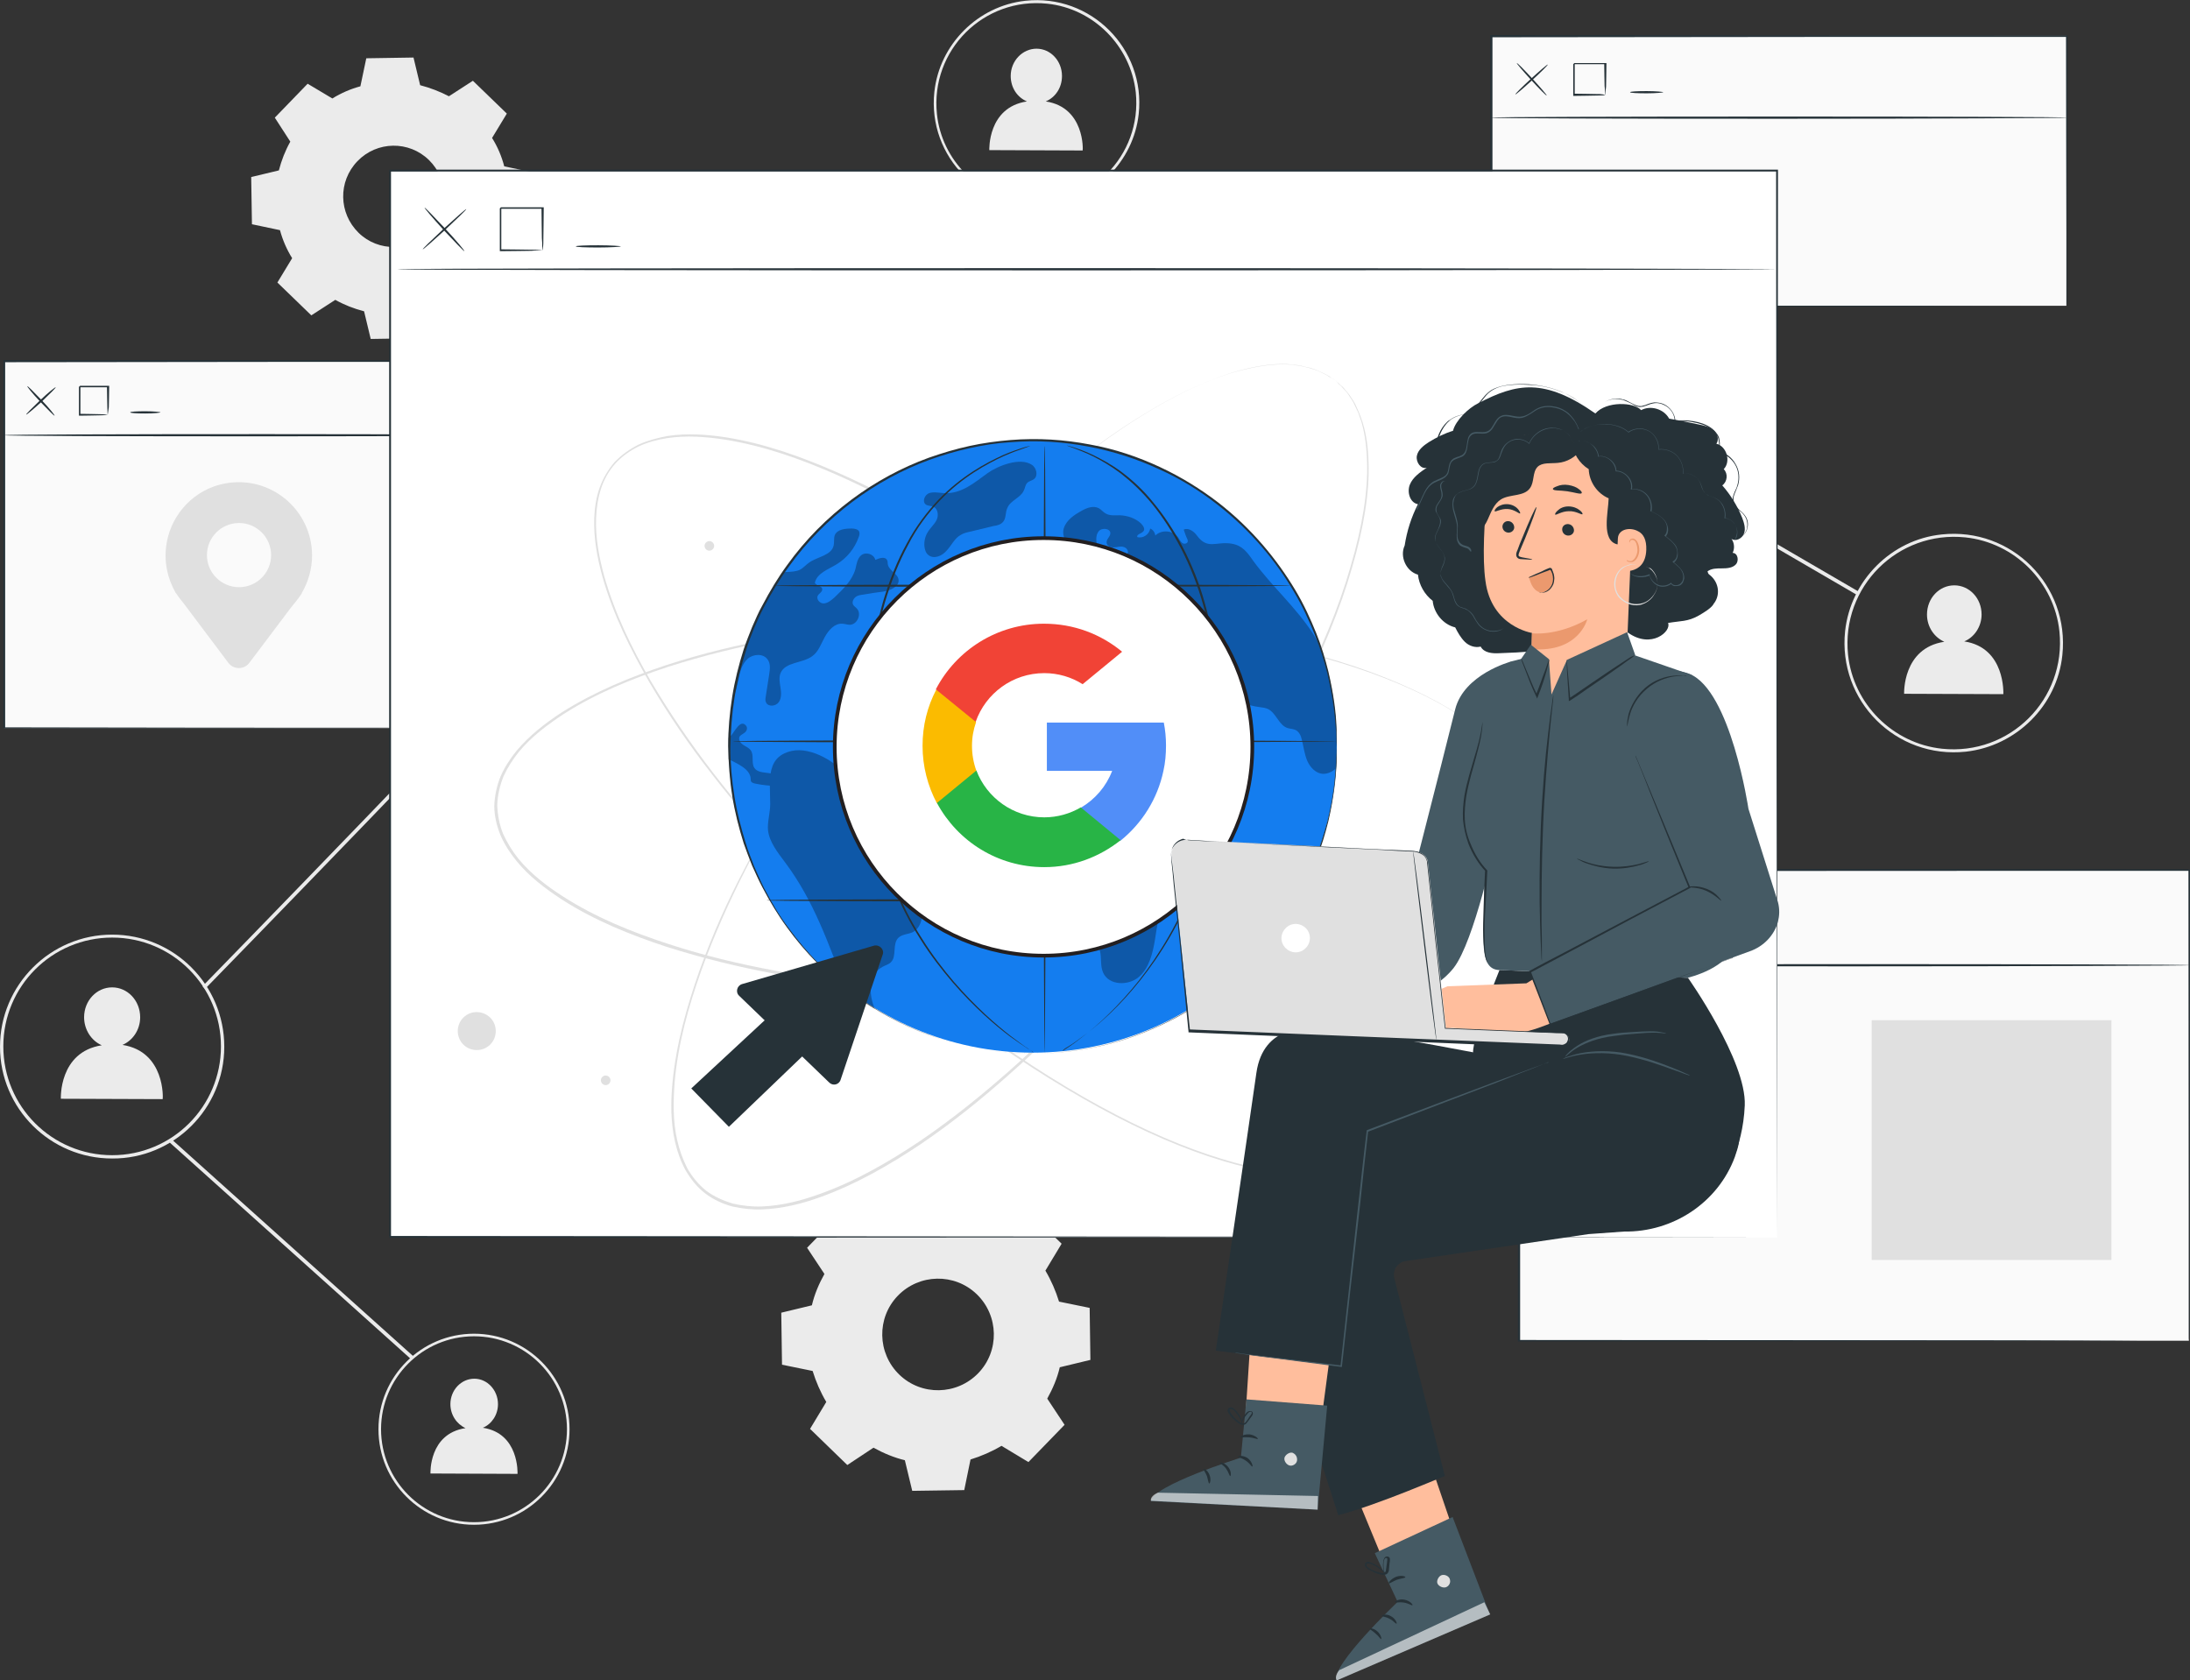 <?xml version="1.0" encoding="utf-8"?>
<!-- Generator: Adobe Illustrator 27.5.0, SVG Export Plug-In . SVG Version: 6.00 Build 0)  -->
<svg version="1.1" id="Layer_1" xmlns="http://www.w3.org/2000/svg" xmlns:xlink="http://www.w3.org/1999/xlink" x="0px" y="0px"
	 viewBox="0 0 593.7 455.6" style="enable-background:new 0 0 593.7 455.6;" xml:space="preserve">
<rect x="0" y="0" width="593.7" height="455.6" fill="#333333" stroke="none"/>
<style type="text/css">
	.st0{fill:#EBEBEB;}
	.st1{fill:#FAFAFA;}
	.st2{fill:#263238;}
	.st3{fill:#E0E0E0;}
	.st4{fill:#FFFFFF;}
	.st5{fill:#147DEF;}
	.st6{opacity:0.3;}
	.st7{fill:#FFFFFF;stroke:#231F20;stroke-miterlimit:10;}
	.st8{fill:#FBBB00;}
	.st9{fill:#518EF8;}
	.st10{fill:#28B446;}
	.st11{fill:#F14336;}
	.st12{fill:#455A64;}
	.st13{fill:#FFBE9D;}
	.st14{fill:#EB996E;}
	.st15{opacity:0.6;}
</style>
<g id="Background_Complete">
	<path class="st0" d="M235.9,332.6c2.7-1.6,5.5-2.8,8.4-3.7l1.7-8.3l14.1-0.2l2,8.3c3,0.7,5.8,1.9,8.5,3.4l7.1-4.7l10.1,9.8
		l-4.4,7.3c1.6,2.7,2.8,5.5,3.7,8.4l8.3,1.7l0.2,14.1l-8.3,2c-0.7,3-1.9,5.8-3.4,8.5l4.7,7.1l-9.8,10.1l-7.3-4.4
		c-2.7,1.6-5.5,2.8-8.4,3.7l-1.7,8.3l-14.1,0.2l-2-8.3c-2.9-0.7-5.8-1.9-8.5-3.4l-7.1,4.7l-10.1-9.8l4.4-7.3
		c-1.6-2.7-2.8-5.5-3.7-8.4L212,370l-0.2-14.1l8.3-2c0.7-3,1.9-5.8,3.4-8.5l-4.7-7.1l9.8-10.1L235.9,332.6L235.9,332.6L235.9,332.6z
		 M243.4,351.3c-5.8,6-5.6,15.6,0.4,21.4s15.6,5.6,21.4-0.4s5.6-15.6-0.4-21.4S249.2,345.3,243.4,351.3L243.4,351.3z"/>
	<g>
		<path class="st0" d="M90.1,26.7c2.4-1.5,5-2.6,7.6-3.3l1.6-7.6l12.8-0.2l1.8,7.5c2.7,0.7,5.3,1.7,7.8,3l6.5-4.2l9.2,8.9l-4,6.6
			c1.5,2.4,2.6,5,3.3,7.7l7.6,1.6l0.2,12.8l-7.5,1.8c-0.7,2.7-1.7,5.3-3.1,7.8l4.2,6.5l-8.9,9.2l-6.6-4c-2.4,1.5-5,2.6-7.7,3.3
			l-1.6,7.6l-12.8,0.2l-1.8-7.5c-2.7-0.7-5.3-1.7-7.8-3.1l-6.5,4.2l-9.2-8.9l4-6.6c-1.5-2.4-2.6-5-3.3-7.6l-7.6-1.6L68.1,48l7.5-1.8
			c0.7-2.7,1.7-5.3,3.1-7.8l-4.2-6.5l8.9-9.2L90.1,26.7L90.1,26.7L90.1,26.7z M96.9,43.7c-5.3,5.5-5.1,14.1,0.3,19.4
			s14.1,5.1,19.4-0.3s5.1-14.1-0.3-19.4S102.2,38.2,96.9,43.7z"/>
		
			<rect x="407.9" y="-5.5" transform="matrix(0.503 -0.864 0.864 0.503 111.722 405.134)" class="st0" width="1" height="221.7"/>
		<path class="st0" d="M55.6,268.1l-0.7-0.7c0.8-0.8,79.2-81.2,112.4-117.4c24-26.3,94-99.1,94.7-99.8l0.7,0.7
			c-0.7,0.7-70.7,73.6-94.7,99.8C134.8,186.9,56.4,267.3,55.6,268.1L55.6,268.1z"/>
		<g>
			<path class="st0" d="M33.2,283.3c2.8-1.2,4.8-4.1,4.8-7.5c0-4.5-3.4-8.1-7.6-8.1s-7.6,3.6-7.6,8.1c0,3.4,2,6.4,4.8,7.6
				c-11.7,1.8-11.1,14.5-11.1,14.5l27.6,0.1C44.2,297.9,44.8,285.1,33.2,283.3L33.2,283.3z"/>
			<path class="st0" d="M30.4,314.1C13.6,314.1,0,300.5,0,283.8s13.6-30.4,30.4-30.4s30.4,13.6,30.4,30.4S47.1,314.2,30.4,314.1
				L30.4,314.1z M30.4,254.2c-16.3,0-29.5,13.2-29.5,29.5s13.2,29.5,29.5,29.5s29.5-13.2,29.5-29.5S46.7,254.2,30.4,254.2z"/>
		</g>
		<g>
			<path class="st0" d="M532.5,173.9c2.7-1.1,4.7-4,4.7-7.3c0-4.4-3.3-7.9-7.4-7.9c-4.1,0-7.4,3.5-7.4,7.9c0,3.4,2,6.2,4.7,7.4
				c-11.4,1.7-10.9,14.1-10.9,14.1l26.9,0.1C543.1,188.1,543.7,175.6,532.5,173.9L532.5,173.9z"/>
			<path class="st0" d="M532.9,203.8c-18.9,2-34.7-13.8-32.7-32.7c1.5-13.7,12.5-24.8,26.2-26.2c18.9-2,34.7,13.8,32.7,32.7
				C557.7,191.3,546.6,202.3,532.9,203.8L532.9,203.8z M532.8,145.7c-18.3-1.9-33.7,13.4-31.8,31.8c1.4,13.4,12.2,24.1,25.5,25.5
				c18.3,1.9,33.7-13.4,31.8-31.8C556.9,157.8,546.1,147.1,532.8,145.7z"/>
		</g>
		<g>
			<path class="st0" d="M283.5,27.5c2.6-1.1,4.4-3.7,4.4-6.9c0-4.1-3.1-7.4-6.9-7.4s-7,3.3-7,7.4c0,3.2,1.8,5.8,4.4,6.9
				c-10.7,1.6-10.2,13.2-10.2,13.2l25.3,0.1C293.6,40.8,294.1,29.1,283.5,27.5L283.5,27.5z"/>
			<path class="st0" d="M284,55.6c-17.7,1.9-32.6-13-30.7-30.7C254.7,12,265.1,1.6,278,0.2c17.7-1.9,32.6,13,30.7,30.7
				C307.3,43.8,296.9,54.2,284,55.6z M283.9,1c-17.2-1.8-31.7,12.6-29.9,29.9c1.3,12.6,11.4,22.6,24,24
				c17.2,1.8,31.7-12.6,29.9-29.9C306.5,12.4,296.4,2.3,283.9,1z"/>
		</g>
		<g>
			<path class="st0" d="M130.9,387.1c2.4-1,4.1-3.5,4.1-6.4c0-3.8-2.9-6.9-6.4-6.9c-3.6,0-6.5,3.1-6.5,6.9c0,2.9,1.7,5.4,4.1,6.5
				c-10,1.5-9.5,12.3-9.5,12.3l23.6,0.1C140.3,399.5,140.8,388.6,130.9,387.1L130.9,387.1z"/>
			<path class="st0" d="M128.5,413.4c-14.3,0-25.9-11.6-25.9-25.9s11.6-25.9,25.9-25.9s25.9,11.6,25.9,25.9S142.8,413.4,128.5,413.4
				L128.5,413.4z M128.5,362.3c-13.9,0-25.2,11.3-25.2,25.2s11.3,25.2,25.2,25.2s25.2-11.3,25.2-25.2S142.4,362.3,128.5,362.3z"/>
		</g>
		
			<rect x="78.6" y="295" transform="matrix(0.668 -0.744 0.744 0.668 -225.955 171.201)" class="st0" width="1" height="88.1"/>
	</g>
</g>
<g id="Screens">
	<g>
		<g>
			<rect x="404.2" y="9.7" class="st1" width="156" height="73.2"/>
			<path class="st2" d="M560.2,83c0,0,0-0.4,0-1.3s0-2.1,0-3.8c0-3.3,0-8.3,0-14.6c0-12.7-0.1-30.9-0.1-53.5l0.2,0.2
				c-40.5,0-95.5,0-156,0.1l0,0l0.3-0.3c0,25.8,0,50.6,0,73.2l-0.2-0.2c45.4,0.1,84.4,0.1,112,0.1c13.8,0,24.8,0.1,32.3,0.1
				c3.8,0,6.7,0,8.6,0c1,0,1.7,0,2.2,0C559.9,83,560.2,83,560.2,83s-0.2,0-0.7,0s-1.2,0-2.2,0c-2,0-4.8,0-8.6,0
				c-7.5,0-18.5,0-32.3,0.1c-27.7,0-66.7,0.1-112.1,0.1H404V83c0-22.7,0-47.5,0-73.2V9.5h0.3l0,0c60.4,0,115.4,0.1,156,0.1h0.2v0.2
				c0,22.6-0.1,41-0.1,53.6c0,6.3,0,11.2,0,14.6c0,1.7,0,2.9,0,3.8C560.2,82.6,560.2,83,560.2,83L560.2,83z"/>
		</g>
		<path class="st2" d="M560.4,31.9c0,0.1-35,0.3-78.1,0.3s-78.1-0.1-78.1-0.3c0-0.2,35-0.3,78.1-0.3S560.4,31.7,560.4,31.9z"/>
		<g>
			<path class="st2" d="M419.6,17.5c0.1,0.1-1.8,2-4.2,4.2s-4.5,4-4.6,3.9s1.8-2,4.2-4.2S419.5,17.4,419.6,17.5L419.6,17.5z"/>
			<path class="st2" d="M419.3,25.9c-0.1,0.1-2-1.8-4.2-4.2s-4-4.5-3.9-4.6s2,1.8,4.2,4.2S419.4,25.8,419.3,25.9z"/>
		</g>
		<path class="st2" d="M435.1,25.8c0,0,0-0.2,0-0.7s0-1.1-0.1-1.8c0-1.5-0.1-3.6-0.1-6.1l0.2,0.2c-2.5,0-5.4,0-8.5,0
			c-0.1,0.1,0.5-0.5,0.3-0.3l0,0v0.6v0.6c0,0.4,0,0.8,0,1.1c0,0.8,0,1.5,0,2.2c0,1.4,0,2.8,0,4l-0.2-0.2c2.5,0,4.6,0.1,6.1,0.1
			c0.7,0,1.3,0,1.8,0.1C434.9,25.7,435.1,25.7,435.1,25.8c0.1,0-0.8,0.1-2.2,0.1c-1.5,0-3.6,0.1-6.2,0.1h-0.2v-0.2c0-1.2,0-2.6,0-4
			c0-0.7,0-1.4,0-2.2c0-0.4,0-0.8,0-1.1v-0.6v-0.3v-0.1v-0.1l0,0l0,0l0,0c-0.2,0.2,0.3-0.3,0.3-0.3c3.1,0,6,0,8.5,0h0.2v0.2
			c0,2.6-0.1,4.7-0.1,6.2C435.2,25,435.2,25.8,435.1,25.8L435.1,25.8z"/>
		<path class="st2" d="M450.9,25c0,0.1-2,0.3-4.5,0.3s-4.5-0.1-4.5-0.3s2-0.3,4.5-0.3S450.9,24.9,450.9,25z"/>
	</g>
	<g>
		<g>
			<g>
				<rect x="1.1" y="98" class="st1" width="141.5" height="99.4"/>
				<path class="st2" d="M142.7,197.3c0,0,0-0.6,0-1.8s0-3,0-5.3c0-4.6,0-11.4-0.1-20c0-17.3-0.1-42.1-0.1-72.3l0.2,0.2
					c-39.4,0-88.4,0-141.5,0.1l0,0L1.4,98c0,35.5,0,69.3,0,99.4l-0.2-0.2c41.8,0.1,77.1,0.1,102,0.1c12.5,0,22.3,0.1,29.1,0.1
					c3.4,0,6,0,7.7,0c0.9,0,1.5,0,2,0C142.4,197.3,142.7,197.3,142.7,197.3s-0.2,0-0.7,0c-0.4,0-1.1,0-2,0c-1.8,0-4.3,0-7.7,0
					c-6.7,0-16.6,0-29,0.1c-25,0-60.4,0.1-102.2,0.1H0.9v-0.2c0-30.1,0-63.8,0-99.4v-0.3h0.3l0,0c53.1,0,102.1,0,141.5,0.1h0.2v0.2
					c-0.1,30.2-0.1,55.1-0.1,72.4c0,8.6,0,15.4-0.1,20c0,2.3,0,4,0,5.2C142.7,196.7,142.7,197.3,142.7,197.3L142.7,197.3z"/>
			</g>
			<path class="st2" d="M142.9,118c0,0.1-31.7,0.3-70.9,0.3S1.1,118.2,1.1,118s31.7-0.3,70.9-0.3S142.9,117.9,142.9,118z"/>
			<g>
				<path class="st2" d="M15.1,105c0.1,0.1-1.6,1.8-3.8,3.9c-2.2,2-4.1,3.6-4.2,3.5s1.6-1.8,3.8-3.9S15,104.9,15.1,105z"/>
				<path class="st2" d="M14.8,112.7c-0.1,0.1-1.8-1.6-3.9-3.8s-3.6-4.1-3.5-4.2s1.8,1.6,3.9,3.8S14.9,112.6,14.8,112.7z"/>
			</g>
			<path class="st2" d="M29.2,112.5c0,0-0.1-0.8-0.1-2.2c0-1.3-0.1-3.2-0.1-5.5l0.2,0.2c-2.3,0-4.9,0-7.7,0
				c-0.1,0.1,0.5-0.5,0.3-0.3l0,0v0.3v0.3v0.5c0,0.3,0,0.7,0,1c0,0.7,0,1.3,0,2c0,1.3,0,2.5,0,3.6l-0.2-0.2c2.3,0,4.1,0.1,5.5,0.1
				S29.1,112.5,29.2,112.5c0,0-0.7,0.1-2,0.1s-3.3,0.1-5.6,0.1h-0.2v-0.2c0-1.1,0-2.3,0-3.6c0-0.7,0-1.3,0-2c0-0.3,0-0.7,0-1v-0.5
				v-0.3v-0.2l0,0c-0.2,0.2,0.3-0.3,0.3-0.3c2.8,0,5.4,0,7.7,0h0.2v0.2c0,2.3-0.1,4.3-0.1,5.6C29.3,111.8,29.2,112.5,29.2,112.5
				L29.2,112.5z"/>
			<path class="st2" d="M43.5,111.8c0,0.1-1.8,0.3-4.1,0.3s-4.1-0.1-4.1-0.3s1.8-0.3,4.1-0.3S43.5,111.7,43.5,111.8z"/>
		</g>
		<path class="st3" d="M84.6,150.6c0-12.2-11.1-21.9-23.7-19.5c-8,1.5-14.3,8-15.7,16c-0.9,5,0.2,9.7,2.4,13.6l0,0l0.1,0.1
			c0.8,1.3,1.7,2.2,2.7,3.6l11.5,15.3c1.4,1.9,4.3,1.9,5.7,0l11.3-15c0,0,2.1-2.5,2.9-3.8v-0.1l0,0
			C83.6,157.7,84.6,154.2,84.6,150.6z M64.8,159.2c-4.8,0-8.7-3.9-8.7-8.7s3.9-8.7,8.7-8.7s8.7,3.9,8.7,8.7S69.6,159.2,64.8,159.2z"
			/>
	</g>
	<g>
		<g>
			<g>
				<rect x="411.7" y="235.9" class="st1" width="181.7" height="127.6"/>
				<path class="st2" d="M593.4,363.5c0,0,0-0.8,0-2.3s0-3.8,0-6.8c0-5.9,0-14.6,0-25.7c0-22.2-0.1-54.1-0.1-92.8l0.2,0.2
					c-50.5,0-113.5,0-181.7,0.1l0,0l0.3-0.3c0,45.6,0,88.9,0,127.6l-0.2-0.2c53.6,0,99,0.1,131,0.1c16,0,28.7,0,37.3,0.1
					c4.3,0,7.7,0,9.9,0c1.1,0,2,0,2.6,0C593.1,363.5,593.4,363.5,593.4,363.5s-0.3,0-0.8,0c-0.6,0-1.4,0-2.5,0c-2.2,0-5.6,0-9.9,0
					c-8.7,0-21.3,0-37.3,0.1c-32,0-77.5,0.1-131.2,0.1h-0.2v-0.2c0-38.6,0-81.9,0-127.6v-0.3h0.3c68.1,0,131.1,0,181.7,0.1h0.2v0.2
					c0,38.8-0.1,70.7-0.1,92.9c0,11.1,0,19.8,0,25.6c0,2.9,0,5.2,0,6.7C593.5,362.7,593.4,363.5,593.4,363.5L593.4,363.5z"/>
			</g>
			<path class="st2" d="M593.7,261.7c0,0.1-40.7,0.3-91,0.3s-91-0.1-91-0.3s40.7-0.3,91-0.3S593.7,261.5,593.7,261.7z"/>
			<g>
				<path class="st2" d="M429.6,244.9c0.1,0.1-2.1,2.3-5,4.9c-2.8,2.6-5.2,4.6-5.3,4.5s2.1-2.3,5-4.9S429.5,244.8,429.6,244.9z"/>
				<path class="st2" d="M429.2,254.8c-0.1,0.1-2.3-2.1-4.9-5c-2.6-2.8-4.6-5.2-4.5-5.3s2.3,2.1,4.9,5
					C427.3,252.3,429.3,254.7,429.2,254.8L429.2,254.8z"/>
			</g>
			<path class="st2" d="M447.7,254.6c0,0,0-0.3,0-0.8c0-0.6,0-1.2-0.1-2c0-1.7-0.1-4.2-0.1-7.1l0.2,0.2c-2.9,0-6.3,0-9.9,0
				c-0.1,0.1,0.5-0.5,0.3-0.3l0,0v0.7v0.7c0,0.4,0,0.9,0,1.3c0,0.9,0,1.7,0,2.6c0,1.6,0,3.2,0,4.6l-0.2-0.2c2.9,0,5.4,0.1,7.1,0.1
				c0.8,0,1.5,0,2,0.1C447.4,254.5,447.7,254.5,447.7,254.6c0,0-0.2,0-0.6,0c-0.5,0-1.2,0-2,0.1c-1.7,0-4.2,0.1-7.2,0.1h-0.2v-0.2
				c0-1.4,0-3,0-4.6c0-0.8,0-1.7,0-2.6c0-0.4,0-0.9,0-1.3v-0.7V245v-0.2l0,0l0,0l0,0l0,0l0,0c-0.2,0.2,0.3-0.3,0.3-0.3
				c3.6,0,7,0,9.9,0h0.2v0.2c0,3-0.1,5.5-0.1,7.2c0,0.8,0,1.4-0.1,2C447.8,254.3,447.8,254.6,447.7,254.6L447.7,254.6z"/>
			<path class="st2" d="M466.1,253.7c0,0.1-2.4,0.3-5.3,0.3s-5.3-0.1-5.3-0.3s2.4-0.3,5.3-0.3S466.1,253.6,466.1,253.7z"/>
		</g>
		<rect x="507.4" y="276.6" class="st3" width="65" height="65"/>
	</g>
</g>
<g id="Window">
	<g>
		<g>
			<rect x="105.8" y="46.4" class="st4" width="376" height="289.1"/>
			<path class="st2" d="M481.7,335.4c0-1.8-0.1-114.4-0.2-289.1l0.2,0.2c-106.7,0-236.3,0-376,0l0,0l0.3-0.3
				c0,104.1,0,202.6,0,289.1l-0.2-0.2C328.8,335.3,479.7,335.4,481.7,335.4c-2.1,0-152.9,0.1-376,0.2h-0.2v-0.2
				c0-86.4,0-185,0-289.1V46h0.3c139.6,0,269.2,0,376,0h0.2v0.2C481.8,221,481.7,333.6,481.7,335.4z"/>
		</g>
		<g>
			<g>
				<path class="st3" d="M374.5,311.1c0,0,0.3-0.5,1-1.3c0.2-0.2,0.4-0.5,0.5-0.7c0.2-0.3,0.4-0.6,0.5-1c0.4-0.7,0.9-1.5,1.2-2.5
					c0.2-0.5,0.4-1,0.6-1.5c0.2-0.6,0.3-1.2,0.5-1.8c0.2-0.6,0.3-1.3,0.4-2s0.3-1.4,0.3-2.2c0.3-3,0.1-6.6-0.5-10.5
					c-1.2-7.9-4.5-17.1-9.7-27.2c-5.1-10.1-12.1-20.9-20.8-32.3c-8.6-11.3-19-23-30.9-34.8c-11.9-11.7-25.5-23.5-40.6-34.7
					c-7.6-5.6-15.6-11-24-16.1s-17.3-9.9-26.7-14s-19.2-7.6-29.7-9.3c-5.2-0.8-10.6-1.2-15.8-0.4c-2.6,0.4-5.2,1.1-7.6,2.2
					c-2.4,1.2-4.6,2.7-6.4,4.7c-1.8,2-3.1,4.4-3.9,6.9c-0.8,2.5-1.2,5.2-1.3,7.9c-0.2,5.3,0.8,10.6,2.2,15.7
					c2.9,10.2,7.5,19.6,12.6,28.4c5.2,8.8,10.9,17.1,16.9,24.9c6,7.8,12.3,15.1,18.7,22c12.8,13.8,26.1,25.9,39.1,36.4
					s25.8,19.5,38,26.8s23.8,13,34.4,16.9s20.2,6.2,28.1,6.5c4,0.2,7.5,0,10.5-0.7c0.8-0.1,1.5-0.4,2.1-0.5c0.7-0.2,1.3-0.4,1.9-0.6
					s1.2-0.5,1.7-0.7c0.5-0.3,1-0.5,1.5-0.8c0.9-0.5,1.7-1,2.3-1.5c0.3-0.2,0.6-0.4,0.9-0.7c0.2-0.2,0.5-0.4,0.6-0.6
					C374.1,311.5,374.5,311.1,374.5,311.1s-0.4,0.4-1.1,1.1c-0.2,0.2-0.4,0.4-0.6,0.6s-0.6,0.4-0.9,0.7c-0.6,0.5-1.4,1.1-2.3,1.5
					c-0.5,0.2-0.9,0.5-1.5,0.8c-0.5,0.2-1.1,0.5-1.7,0.7c-0.6,0.3-1.2,0.5-1.9,0.6c-0.7,0.2-1.4,0.5-2.1,0.6
					c-3,0.7-6.6,0.9-10.6,0.8c-8-0.3-17.6-2.5-28.2-6.4s-22.3-9.6-34.5-16.9c-12.3-7.3-25.1-16.2-38.1-26.8
					c-13-10.5-26.3-22.6-39.2-36.4c-6.4-6.9-12.7-14.2-18.8-22.1c-6.1-7.8-11.8-16.1-17-25c-5.1-8.9-9.8-18.3-12.7-28.6
					c-1.4-5.1-2.4-10.4-2.2-15.9c0.1-2.7,0.5-5.4,1.4-8s2.3-5,4.1-7.1c1.9-2,4.2-3.6,6.6-4.8c2.5-1.1,5.1-1.8,7.8-2.3
					c5.4-0.8,10.8-0.4,16,0.4c10.5,1.7,20.4,5.3,29.8,9.4c9.4,4.1,18.3,8.9,26.7,14c8.5,5.1,16.5,10.5,24,16.1
					c15.2,11.2,28.7,23,40.6,34.8s22.3,23.5,30.9,34.9s15.6,22.2,20.7,32.4c5.1,10.1,8.4,19.4,9.6,27.3c0.6,3.9,0.8,7.5,0.4,10.6
					c0,0.8-0.2,1.5-0.3,2.2c-0.1,0.7-0.2,1.4-0.4,2c-0.2,0.6-0.4,1.2-0.5,1.8c-0.2,0.5-0.4,1.1-0.6,1.5c-0.4,1-0.9,1.8-1.3,2.5
					c-0.2,0.3-0.4,0.7-0.6,0.9c-0.2,0.3-0.4,0.5-0.6,0.7C374.9,310.7,374.5,311.1,374.5,311.1L374.5,311.1z"/>
				<path class="st3" d="M412.9,218.4c0,0-0.1-0.6-0.1-1.6c0-0.3,0-0.6-0.1-0.9c0-0.3-0.1-0.7-0.2-1.1c-0.2-0.8-0.3-1.7-0.7-2.7
					c-0.2-0.5-0.4-1-0.6-1.6c-0.3-0.5-0.5-1.1-0.8-1.6c-0.3-0.6-0.6-1.2-1-1.8s-0.7-1.2-1.2-1.8c-1.8-2.5-4.3-5-7.4-7.5
					c-6.1-5.1-14.8-9.8-25.3-13.9c-10.5-4.1-23-7.6-37-10.3s-29.5-4.5-46.2-5.3s-34.6-0.6-53.4,1.2c-9.4,0.9-18.9,2.2-28.6,4
					c-9.7,1.8-19.5,4.2-29.2,7.3c-9.7,3.2-19.4,7.1-28.3,12.8c-4.4,2.9-8.7,6.1-12.1,10.2c-1.7,2.1-3.1,4.3-4.2,6.7
					c-1,2.5-1.6,5.1-1.7,7.8c0.1,2.7,0.6,5.3,1.6,7.8c1.1,2.4,2.5,4.7,4.2,6.8c3.4,4.1,7.7,7.4,12.1,10.2
					c8.9,5.7,18.6,9.6,28.4,12.8c9.7,3.2,19.5,5.5,29.2,7.3c9.7,1.8,19.2,3.1,28.6,4c18.8,1.8,36.7,2,53.4,1.2
					c16.7-0.8,32.2-2.6,46.2-5.3c14-2.7,26.4-6.1,37-10.3c10.5-4.1,19.2-8.8,25.3-13.9c3.1-2.5,5.6-5,7.4-7.5
					c0.5-0.6,0.8-1.2,1.2-1.8c0.4-0.6,0.8-1.2,1-1.8c0.3-0.6,0.6-1.1,0.8-1.6c0.2-0.5,0.4-1.1,0.6-1.6c0.4-1,0.5-1.9,0.7-2.7
					c0.1-0.4,0.2-0.7,0.2-1.1c0-0.3,0-0.6,0.1-0.9C412.8,219,412.9,218.4,412.9,218.4s0,0.6-0.1,1.6c0,0.3,0,0.6,0,0.9
					c0,0.3-0.1,0.7-0.2,1.1c-0.2,0.8-0.3,1.7-0.7,2.7c-0.2,0.5-0.3,1-0.6,1.6c-0.3,0.5-0.5,1.1-0.8,1.7c-0.3,0.6-0.6,1.2-1,1.8
					s-0.7,1.3-1.2,1.9c-1.8,2.5-4.3,5.1-7.4,7.6c-6.1,5.1-14.8,9.9-25.4,14c-10.5,4.2-23,7.6-37,10.4c-14,2.7-29.5,4.6-46.3,5.4
					c-16.7,0.8-34.7,0.6-53.5-1.1c-9.4-0.9-19-2.2-28.7-4s-19.5-4.2-29.3-7.3c-9.7-3.2-19.5-7.1-28.5-12.9
					c-4.4-2.9-8.8-6.2-12.2-10.4c-1.7-2.1-3.2-4.4-4.3-6.9c-1-2.5-1.7-5.2-1.7-8c0.1-2.8,0.7-5.5,1.7-8c1.1-2.5,2.6-4.8,4.3-6.9
					c3.5-4.2,7.8-7.5,12.2-10.4c9-5.7,18.8-9.7,28.5-12.9c9.8-3.2,19.6-5.5,29.3-7.3s19.3-3.1,28.7-4c18.8-1.7,36.7-1.9,53.5-1.1
					c16.7,0.8,32.3,2.7,46.3,5.4s26.5,6.2,37,10.4s19.2,8.9,25.4,14c3.1,2.6,5.6,5.1,7.4,7.6c0.5,0.6,0.8,1.3,1.2,1.9
					c0.4,0.6,0.8,1.2,1,1.8c0.3,0.6,0.5,1.1,0.8,1.7c0.2,0.6,0.4,1.1,0.6,1.6c0.4,1,0.5,1.9,0.7,2.7c0.1,0.4,0.2,0.8,0.2,1.1
					s0,0.6,0,0.9C412.9,217.9,412.9,218.4,412.9,218.4L412.9,218.4z"/>
				<path class="st3" d="M362,103.1c0,0-0.5-0.3-1.4-0.9c-0.2-0.2-0.5-0.3-0.8-0.5s-0.6-0.3-1-0.5c-0.7-0.3-1.5-0.8-2.5-1.1
					c-0.5-0.2-1-0.3-1.6-0.5c-0.6-0.1-1.2-0.2-1.8-0.4c-0.6-0.2-1.3-0.2-2-0.3c-0.7,0-1.4-0.2-2.2-0.2c-3.1-0.1-6.6,0.3-10.5,1.2
					c-7.8,1.8-16.8,5.7-26.5,11.5s-20.1,13.5-30.8,22.9c-10.7,9.4-21.6,20.6-32.5,33.3s-21.7,27-31.8,42.9
					c-5,7.9-9.9,16.3-14.4,25.1s-8.6,17.9-12.1,27.6c-3.4,9.6-6.3,19.7-7.2,30.2c-0.4,5.2-0.5,10.6,0.7,15.8
					c0.6,2.6,1.5,5.1,2.7,7.5c1.3,2.3,3,4.4,5.1,6.1c2.1,1.6,4.6,2.7,7.2,3.5c2.6,0.6,5.3,0.9,7.9,0.8c5.3-0.2,10.5-1.5,15.5-3.3
					c9.9-3.5,19-8.8,27.5-14.5c8.5-5.8,16.3-12.1,23.7-18.6s14.2-13.3,20.7-20.2c12.9-13.7,24-27.8,33.6-41.5s17.7-27.1,24.1-39.8
					s11.4-24.6,14.5-35.5c3.2-10.8,4.8-20.6,4.5-28.5c-0.1-4-0.6-7.5-1.4-10.4c-0.2-0.8-0.5-1.4-0.7-2.1s-0.5-1.3-0.8-1.9
					s-0.5-1.1-0.8-1.7c-0.3-0.5-0.6-1-0.9-1.4c-0.5-0.9-1.1-1.6-1.7-2.2c-0.3-0.3-0.5-0.6-0.7-0.8c-0.2-0.2-0.5-0.4-0.7-0.6
					C362.4,103.4,362,103.1,362,103.1s0.4,0.3,1.2,1.1c0.2,0.2,0.4,0.4,0.7,0.6c0.2,0.2,0.5,0.5,0.7,0.8c0.5,0.6,1.2,1.3,1.7,2.2
					c0.3,0.4,0.6,0.9,0.9,1.4s0.5,1.1,0.8,1.7s0.5,1.2,0.8,1.9c0.2,0.7,0.5,1.3,0.7,2.1c0.9,2.9,1.4,6.5,1.5,10.5
					c0.3,8-1.3,17.8-4.5,28.6c-3.1,10.9-8.1,22.9-14.5,35.6c-6.4,12.7-14.5,26.2-24.1,39.9s-20.8,27.8-33.6,41.6
					c-6.5,6.9-13.3,13.7-20.7,20.2c-7.4,6.6-15.2,12.9-23.7,18.7c-8.5,5.7-17.6,11-27.6,14.6c-5,1.8-10.3,3.1-15.7,3.3
					c-2.7,0.1-5.4-0.2-8.1-0.8c-2.6-0.7-5.2-1.9-7.4-3.6s-3.9-3.9-5.3-6.3c-1.3-2.4-2.2-5-2.8-7.6c-1.2-5.3-1.2-10.7-0.7-16
					c1-10.6,3.9-20.7,7.3-30.4c3.5-9.7,7.6-18.9,12.2-27.6c4.5-8.8,9.4-17.1,14.4-25.1c10.1-15.9,21-30.2,31.9-42.9
					c10.9-12.7,21.9-23.9,32.6-33.3c10.7-9.4,21.1-17.1,30.9-22.9c9.7-5.8,18.8-9.7,26.6-11.4c3.9-0.9,7.4-1.3,10.5-1.2
					c0.8,0,1.5,0.1,2.2,0.2s1.4,0.1,2,0.3c0.6,0.1,1.2,0.3,1.8,0.4c0.6,0.2,1.1,0.4,1.6,0.5c1,0.3,1.8,0.7,2.5,1.1
					c0.4,0.2,0.7,0.3,1,0.5s0.5,0.4,0.8,0.5C361.6,102.7,362,103.1,362,103.1L362,103.1z"/>
				<path class="st3" d="M132.9,275.9c2,2,2,5.3,0,7.3s-5.3,2-7.3,0s-2-5.3,0-7.3S130.8,273.9,132.9,275.9z"/>
				<path class="st3" d="M424.7,115.6c0,2.9-2.3,5.2-5.2,5.2s-5.2-2.3-5.2-5.2s2.3-5.2,5.2-5.2S424.7,112.8,424.7,115.6z"/>
				<circle class="st3" cx="164.2" cy="292.9" r="1.3"/>
				<path class="st3" d="M193.6,148c0,0.7-0.6,1.3-1.3,1.3s-1.3-0.6-1.3-1.3s0.6-1.3,1.3-1.3S193.6,147.3,193.6,148z"/>
				<path class="st3" d="M398.7,218.4c0,0.7-0.6,1.3-1.3,1.3s-1.3-0.6-1.3-1.3s0.6-1.3,1.3-1.3S398.7,217.7,398.7,218.4z"/>
				<path class="st3" d="M416.9,157.1c0,0.7-0.6,1.3-1.3,1.3s-1.3-0.6-1.3-1.3s0.6-1.3,1.3-1.3S416.9,156.4,416.9,157.1z"/>
			</g>
			<g>
				<ellipse class="st5" cx="280" cy="202.4" rx="82.4" ry="83"/>
				<g class="st6">
					<path d="M249.5,239.4c0.4-3.6,3.2-7.3,1.6-10.5c-1.8-3.6-7.1-3.1-10.8-4.7c-5.2-2.3-6.8-8.7-10.2-13.3
						c-3-4.1-10.1-8.5-15.5-7.3c-3.9,0.9-5.2,3.2-5.7,6.1c-0.2,0-0.3-0.1-0.5-0.1c-1.4-0.2-3.1-0.2-3.9-1.4c-0.9-1.4,0-3.5-1-4.8
						c-0.5-0.7-1.4-1-2.1-1.5c-0.7-0.5-1.3-1.4-0.9-2.2c0.4-0.6,1.3-0.8,1.7-1.4c0.4-0.5,0.4-1.2,0-1.6c-1.5-1.8-3.1,1.8-4,2.7
						c-0.2,0.2-0.5,0.5-0.7,0.6l0,0c0,0.2,0,0.3,0,0.5c0,0.5,0,1,0,1.5s0,1,0,1.5c0,0.4,0,0.8,0,1.2s0,0.8,0,1.2
						c0.9,0.3,1.7,0.8,2.5,1.2c1.6,0.9,3.4,2.1,3.5,4c0,0.3,0,0.6,0.2,0.9c0.2,0.2,0.5,0.3,0.8,0.4c1.4,0.3,2.8,0.5,4.2,0.6
						c0,1.7,0.1,3.4,0.1,5c0,2.4-0.8,4.8-0.6,7.1c0.4,3.3,2.7,6.1,4.7,8.8c7.7,10.3,11.8,22.1,16.3,34.1l0,0c0.8,0.7,2,1.5,2.9,2.2
						c0.7,0.5,1.3,0.9,2,1.4s1.3,0.9,2,1.3c0.5,0.3,0.6,0.4,1.1,0.7c-0.1-0.1,0.1,0.1,0,0c-1.8-4-1.8-9.5,2.1-11.5
						c0.7-0.4,1.6-0.6,2.2-1.2c1.7-1.6,0.3-5,2.1-6.7c1-0.9,2.5-0.9,3.7-1.4c2.2-1,2.9-3.8,2.7-6.2
						C250,244.1,249.2,241.8,249.5,239.4L249.5,239.4z"/>
				</g>
				<g class="st6">
					<path d="M202.7,178.6c1.5-1.3,4.2-1.5,5.4,0.2c0.9,1.2,0.6,2.8,0.4,4.2c-0.3,1.9-0.6,3.9-0.9,5.8c-0.1,0.6-0.2,1.2,0.1,1.7
						c0.6,1.2,2.6,1,3.4-0.1c0.8-1.1,0.7-2.6,0.5-3.9c-0.2-1.3-0.5-2.8,0-4c1.3-3.1,5.9-2.6,8.6-4.6c1.7-1.2,2.4-3.4,3.4-5.2
						s2.6-3.7,4.7-3.6c0.7,0,1.4,0.3,2.1,0.3c2.1-0.1,3.3-3.1,1.8-4.5c-0.3-0.3-0.7-0.6-0.9-0.9c-0.4-0.7,0-1.6,0.6-2.1
						s1.4-0.6,2.2-0.7c1.8-0.3,3.5-0.6,5.3-0.8c1.9-0.3,4.4-1.3,4.2-3.2c-0.2-1.7-2.5-2.4-2.9-4.1c-0.1-0.4,0-0.9-0.2-1.2
						c-0.5-1.1-2.1-0.6-3.2-0.1c-0.4-1.6-2.6-2.3-3.9-1.2c-1,0.9-1.2,2.4-1.5,3.7c-0.9,3.1-3.4,5.5-5.7,7.7
						c-0.8,0.7-1.7,1.5-2.8,1.6s-2.2-1.1-1.7-2.1c0.3-0.6,1.3-1,1.2-1.8c-0.1-0.9-1.7-0.9-2-1.7c0.6-2.6,3.6-3.6,5.9-5
						c2.8-1.7,4.9-4.3,6-7.4c0.2-0.5,0.3-1.1,0.1-1.5c-0.3-0.6-1.2-0.8-2-0.8c-1.8,0-3.9,0.2-4.6,1.8c-0.3,0.9-0.1,1.9-0.3,2.8
						c-0.6,2.7-4.3,3-6.6,4.6c-0.9,0.6-1.6,1.5-2.6,2c-1.1,0.5-2.3,0.5-3.5,0.6c-0.2,0-0.7,0-0.9,0c-0.7,1-1.3,1.9-1.9,2.9
						s-1.3,2.2-1.9,3.2c-2.9,5-5.2,10.4-7,16c-0.6,1.9-1.2,4.1-1.7,6.1s-0.8,3.9-1.2,6c0.8-1.7,1.2-3.7,1.5-5.2
						C200.6,182,201.2,180,202.7,178.6L202.7,178.6z"/>
				</g>
				<g class="st6">
					<path d="M272,141.4c0.8-1,0.5-2.5,1.1-3.7c0.8-2,3.5-2.7,4.4-4.6c0.4-0.7,0.4-1.6,1-2.2c0.5-0.5,1.3-0.6,1.8-1
						c1.2-0.9,0.7-3.1-0.6-3.9c-3.2-2.1-9.2,0.3-12,2.3c-3.6,2.6-7.1,5.7-11.9,5.4c-1.3-0.1-2.7-0.4-3.9,0s-2,2.3-0.9,3.1
						c0.6,0.4,1.4,0.3,2.1,0.6c1.2,0.6,1.4,2.4,0.8,3.6s-1.7,2.1-2.4,3.3c-0.7,1.1-1,2.5-0.9,3.8c0.1,0.9,0.4,1.9,1.1,2.4
						c1.5,1.2,3.8,0.2,5-1.3c1.3-1.4,2.1-3.3,3.8-4.2c0.8-0.5,1.8-0.7,2.7-0.9c2.1-0.5,4.1-1,6.2-1.5
						C270.3,142.5,271.4,142.2,272,141.4L272,141.4z"/>
				</g>
				<g class="st6">
					<path d="M362.4,201.8c0-1.2,0-2.4-0.1-3.5c-0.1-1.2-0.1-2.4-0.2-3.5c-0.1-0.9-0.2-1.9-0.3-2.8c-0.1-1-0.3-2.1-0.4-3.1
						c-0.5-2.9-1-5.5-1.8-8.3c-0.3-1.1-0.8-2.2-1.2-3.3s-0.7-2.1-1.1-3.1l0,0l0,0c-0.4-0.8-0.9-1.6-1.3-2.3
						c-4.6-7.2-11.2-12.9-16.3-19.9c-1.6-2.3-2.9-4.1-5.8-4.6c-4.3-0.7-6.5,1.8-9.5-2.3c-0.8-1.1-2.3-2.1-3.5-1.5
						c0.3,0.9,0.6,1.8,1,2.6c0.1,0.2,0.1,0.4,0.1,0.6c-0.1,0.6-1,0.8-1.5,0.4c-0.5-0.4-0.8-1-1.1-1.5c-1.4-1.9-4.5-2.2-6.2-0.5
						c-0.1-0.8-0.6-1.6-1.4-1.9c-0.2,1.6-2,2.8-3.5,2.3c-0.2-0.8,1.2-0.9,1.7-1.6c0.5-0.6-0.1-1.5-0.7-2.1c-1.5-1.4-3.6-2.1-5.7-2.2
						c-1.3,0-2.7,0.2-3.9-0.5c-0.7-0.4-1.1-1-1.8-1.4c-1.5-0.8-3.3-0.1-4.7,0.7c-2,1.1-4.1,2.5-4.8,4.7c-0.7,2.2,0.9,5.1,3.1,4.8
						c0.6-0.1,1.2-0.4,1.7-0.2c0.8,0.2,1.2,1.2,1.2,2c0.1,0.8,0,1.7,0.4,2.4s1.6,1.1,2,0.4c1.1-1,0.9-2.7,0.7-4.2
						c-0.3-1.4-0.6-3.1,0.3-4.3s3.4-0.8,3.2,0.6c-0.1,0.9-1.1,1.5-1,2.4c0,0.9,1.1,1.4,2,1.3c0.9,0,1.8-0.4,2.6-0.1
						c0.9,0.2,1.6,1.3,0.9,2c-1.1,1.2-3.9-0.9-4.5,0.6c-0.2,0.4,0,0.8,0,1.2c-0.1,1.3-1.7,1.8-3,1.9c-1.3,0.1-2.6,0.3-3.8-0.3
						c-1.2-0.6-2-2.1-1.3-3.2c-0.6-0.5-1.6,0-2,0.7s-0.2,1.6-0.1,2.4c-1.4-0.3-2.6,0.9-3.3,2c-0.8,1.1-1.5,2.5-2.8,2.9
						s-3.2-0.1-3.9,1.1c-0.9,1.6,1.7,3.6,0.8,5.1c-0.5,0.9-1.8,0.9-2.8,1.1c-2.6,0.7-3.5,4.6-1.8,6.6c1.8,2.1,5.4,1.9,7.2,0
						c1.3-1.3,1.9-3.2,2.8-4.9c1-1.6,2.8-3.1,4.5-2.5c0.7,0.2,1.3,0.7,1.9,1.2c0.9,0.7,1.8,1.5,2.6,2.2c0.6,0.5,1.2,1.1,1.1,1.8
						c0,0.6-0.5,1-0.7,1.6c-0.5,1.6,1.7,3.1,3.2,2.2c1.5-0.9,1.6-3.1,0.6-4.4c-1.4-1.9-4.4-2.8-4.3-5.1c1.6-1.3,4,0.1,4.9,1.9
						c0.9,1.8,0.9,3.9,1.7,5.8c0.8,1.9,2.9,3.5,4.7,2.6c-0.5-1.6-0.9-3.2-1.4-4.8c1.1-0.9,2.5,1.6,3.8,1.2c0.8-0.3,0.9-1.5,0.6-2.3
						c-0.4-0.8-1-1.5-1.2-2.4c-0.3-1.6,1.5-3,3.1-2.8c1.6,0.3,2.8,1.8,3,3.4c0.1,0.6,0.1,1.3,0.4,1.9c0.6,1.2,2.1,1.6,3.4,2.1
						s2.6,1.8,2.1,3.1c-0.2,0.6-0.8,1.1-0.6,1.7c0.2,0.5,1,0.7,1,1.3c0,0.4-0.4,0.6-0.7,0.8c-0.9,0.4-1.8,0.5-2.6,0.9
						c-0.8,0.4-1.6,1.2-1.5,2.1c0.1,1.3,1.7,1.9,2.4,3c0.7,1,0.6,2.4,1,3.6c0.4,1.1,1.3,1.9,2,2.9c2.2,2.9,2.7,6.7,3.7,10.2
						c0.5,1.6,1.3,3.3,3,3.6c0.9,0.2,1.8-0.2,2.6-0.5c2.3-0.9,4.8-1.9,6.4-3.8c1.6-1.9,2.2-5,0.5-6.9c-0.2-0.2-0.5-0.5-0.8-0.5
						c-0.4-0.1-0.8,0.2-1.2,0.4c-1.2,0.6-2.6,0.1-3.6-0.8c-1-0.9-1.6-2.1-2.2-3.2c-0.6-1.3-1.3-2.6-1.9-3.9c0.8-0.6,2-0.4,2.8,0.3
						c0.8,0.6,1.3,1.6,1.9,2.4c1.9,2.4,5.1,3.5,8.2,3.9c0.8,0.1,1.6,0.2,2.3,0.5c2.3,1.1,3,4.5,5.4,5.2c0.7,0.2,1.4,0.2,2.1,0.5
						c1,0.5,1.5,1.6,1.7,2.6c0.5,1.9,0.7,3.9,1.5,5.8c0.8,1.8,2.4,3.5,4.4,3.5c1.2,0,2.4-0.6,3.3-1.4c0.1-1.8,0.2-3.7,0.2-5.5
						C362.4,202.5,362.4,202.1,362.4,201.8L362.4,201.8z"/>
				</g>
				<g class="st6">
					<path d="M329.1,236c-1.2,0.2-1.5,1-2.1,1.9c-0.9,1.2-2.1,2.4-2.9,3.5c-1.3,2-0.1,5.1-1.9,6.7c-0.4,0.3-0.8,0.6-1.1,0.9
						c-0.7,0.8-0.4,2.2,0.4,2.9c0.9,0.7,2.1,0.6,3.1,0.1s1.6-1.5,1.9-2.6c0.2-0.8,0.4-1.6,1-2.1c1-0.9,2.6-0.2,3.9-0.4
						C336.9,246.1,334.4,234.9,329.1,236L329.1,236z"/>
				</g>
				<g class="st6">
					<path d="M331,220.4c3.2-2.8,4.6-9.2,0.5-10.6c-1.5-0.6-3.3-0.1-4.8-0.7c-2-0.8-2.9-3-3.6-5c-1.9-5.2-3.8-10.5-5.6-15.7
						c-1.1-3.2-2.9-6.8-6.2-7.3c-1.9-0.3-3.7,0.6-5.6,1c-6.4,1.2-17.3-14.4-22.2-3.9c-0.7-2.9-5.3-1.8-6.8,0.8
						c-1.5,2.5-1.8,5.9-4.1,7.6c-1.8,1.3-4.4,1.4-5.9,3.1c-1,1.2-1.2,2.9-1.3,4.4c-0.2,3-0.5,6-0.7,9c-0.2,2.4-0.4,5,0.8,7.1
						c1.2,2.1,4.3,3.3,6.1,1.6c0.8-0.8,1.2-1.9,1.8-2.8c1.1-1.4,3.1-2.1,4.8-1.7c1.5,0.4,2.6,1.5,3.7,2.6c8.4,9,11.4,21.9,11.8,34.2
						c0.1,2.2,0.1,4.6,0.9,6.7c1,2.5,3,4.4,3.6,7c0.5,2,0,4.1,0.9,6c1.6,3.4,6.8,3.5,9.6,1.1c2.8-2.4,3.8-6.4,4.4-10.1s1-7.6,3-10.7
						c1.3-1.9,3.2-3.5,4.1-5.6c1.2-3,0.3-6.5,1.5-9.6C323.2,225,327.7,223.2,331,220.4L331,220.4z"/>
				</g>
			</g>
			<g>
				<path class="st2" d="M362.4,202.5c0,0,0-0.4-0.1-1.3c0-0.9,0-2.2-0.2-3.9c-0.2-3.4-0.8-8.5-2.3-14.9c-0.8-3.2-1.9-6.7-3.4-10.4
					s-3.3-7.7-5.7-11.7c-4.7-8-11.5-16.4-20.8-23.6c-4.6-3.6-9.9-6.9-15.7-9.5c-5.8-2.7-12.2-4.8-19-6.1c-6.8-1.3-13.9-1.8-21.3-1.2
					c-3.7,0.2-7.4,0.8-11,1.6c-3.7,0.8-7.4,1.9-11,3.2c-14.5,5.3-28.3,15.3-38.1,29c-2.5,3.4-4.7,7.1-6.7,10.9
					c-1,1.9-1.9,3.9-2.7,5.8c-0.8,2-1.6,4-2.2,6.1c-1.3,4.1-2.4,8.4-3.1,12.8c-0.7,4.4-1,8.8-1.1,13.3c0,4.5,0.4,8.9,1.1,13.3
					c0.7,4.4,1.8,8.6,3.1,12.8c0.6,2.1,1.5,4.1,2.2,6.1c0.9,2,1.7,3.9,2.7,5.9c2,3.8,4.1,7.5,6.7,10.9c9.9,13.7,23.6,23.7,38.1,29
					c3.6,1.3,7.3,2.4,11,3.2c3.7,0.8,7.4,1.4,11,1.6c7.3,0.6,14.5,0.1,21.3-1.2c6.8-1.2,13.1-3.4,19-6.1c5.8-2.7,11.1-5.9,15.7-9.5
					c9.3-7.2,16.1-15.6,20.8-23.6c2.4-4,4.2-7.9,5.7-11.7c1.5-3.7,2.5-7.2,3.4-10.4c1.6-6.4,2.1-11.5,2.3-14.9
					c0.1-1.7,0.1-3,0.2-3.9C362.3,202.9,362.4,202.5,362.4,202.5s0,0.4,0,1.3c0,0.9,0,2.2-0.1,3.9c-0.2,3.4-0.7,8.6-2.2,15
					c-0.8,3.2-1.8,6.7-3.3,10.4s-3.3,7.7-5.7,11.7c-4.7,8.1-11.5,16.5-20.9,23.7c-4.6,3.6-9.9,6.9-15.8,9.6s-12.2,4.9-19,6.1
					c-6.8,1.3-14,1.8-21.4,1.2c-3.7-0.2-7.4-0.8-11.1-1.6c-3.7-0.8-7.4-1.9-11.1-3.2c-14.6-5.3-28.5-15.4-38.4-29.1
					c-2.5-3.4-4.7-7.1-6.7-10.9c-1-1.9-1.9-3.9-2.8-5.9c-0.8-2-1.6-4.1-2.3-6.1c-1.3-4.2-2.4-8.4-3.1-12.9c-0.7-4.4-1-8.9-1.1-13.4
					c0-4.5,0.4-9,1.1-13.4c0.7-4.4,1.8-8.7,3.1-12.8c0.7-2.1,1.5-4.1,2.3-6.1c0.9-2,1.7-4,2.8-5.9c2-3.8,4.2-7.5,6.7-10.9
					c9.9-13.8,23.8-23.8,38.4-29.1c3.7-1.3,7.4-2.4,11.1-3.2c3.7-0.8,7.4-1.3,11.1-1.6c7.4-0.6,14.6-0.1,21.4,1.2
					c6.8,1.2,13.2,3.4,19,6.1s11.1,6,15.8,9.6c9.3,7.2,16.1,15.7,20.9,23.7c2.4,4,4.2,8,5.7,11.7s2.5,7.2,3.3,10.4
					c1.5,6.4,2.1,11.5,2.2,15c0.1,1.7,0.1,3.1,0.1,3.9C362.4,202,362.4,202.5,362.4,202.5L362.4,202.5z"/>
				<path class="st2" d="M283.2,285.5c-0.1,0-0.3-36.8-0.3-82.3s0.1-82.3,0.3-82.3s0.3,36.8,0.3,82.3S283.3,285.5,283.2,285.5z"/>
				<path class="st2" d="M287.9,285.1c0,0,0.1-0.1,0.4-0.3c0.3-0.2,0.7-0.5,1.2-0.8c1.1-0.7,2.6-1.8,4.6-3.4
					c3.9-3,9.2-7.9,14.7-14.8c5.4-6.9,11-15.9,15-26.9c4-10.9,6.4-23.7,6.6-37.2c0.3-13.4-1.1-26.3-4.2-37.6
					c-3.1-11.2-8.3-20.6-13.8-27.4c-2.8-3.4-5.7-6.1-8.5-8.3c-2.8-2.1-5.4-3.6-7.6-4.7s-4-1.7-5.2-2.2c-0.6-0.2-1.1-0.4-1.4-0.5
					s-0.5-0.2-0.5-0.2s0.2,0,0.5,0.1s0.8,0.2,1.4,0.4c1.2,0.4,3,1,5.3,2.1c2.2,1.1,4.9,2.5,7.7,4.6c2.8,2.1,5.8,4.8,8.6,8.3
					c5.6,6.8,10.9,16.2,14,27.5c3.2,11.3,4.5,24.2,4.3,37.7c-0.3,13.5-2.7,26.3-6.7,37.3s-9.7,20.1-15.2,27s-10.9,11.7-14.9,14.7
					c-2,1.5-3.5,2.6-4.7,3.3c-0.5,0.3-1,0.6-1.2,0.8C288.1,285,287.9,285.1,287.9,285.1L287.9,285.1z"/>
				<path class="st2" d="M280.3,285.4c0,0-0.2-0.1-0.4-0.3c-0.3-0.2-0.7-0.5-1.3-0.8c-1.1-0.7-2.7-1.8-4.8-3.3
					c-4-3-9.6-7.8-15.5-14.6c-2.9-3.4-6-7.3-8.8-11.8c-2.9-4.5-5.5-9.5-7.6-15.1s-3.8-11.6-4.9-18c-1.2-6.4-1.9-13.1-2-20
					c-0.3-13.8,1.1-26.9,4.4-38.4c1.7-5.7,3.8-11,6.4-15.7c2.5-4.7,5.5-8.6,8.6-11.9c6.3-6.5,12.9-10,17.5-12.1c2.3-1,4.2-1.6,5.4-2
					c0.6-0.2,1.1-0.3,1.5-0.4c0.3-0.1,0.5-0.1,0.5-0.1s-0.2,0.1-0.5,0.2s-0.8,0.3-1.4,0.5c-1.2,0.4-3.1,1.1-5.4,2.1
					c-4.5,2.1-11.1,5.6-17.3,12.1c-3.1,3.3-6.1,7.2-8.5,11.9c-2.5,4.6-4.6,9.9-6.3,15.6c-3.3,11.4-4.7,24.6-4.4,38.2
					c0.2,6.9,0.9,13.5,2,19.9c1.2,6.4,2.8,12.4,4.9,17.9c2,5.6,4.6,10.6,7.5,15.1c2.8,4.5,5.8,8.4,8.7,11.8
					c5.9,6.8,11.4,11.6,15.4,14.7c2,1.5,3.6,2.7,4.7,3.4c0.5,0.4,1,0.6,1.2,0.9C280.2,285.3,280.3,285.4,280.3,285.4L280.3,285.4z"
					/>
				<path class="st2" d="M362.5,201c0,0.1-36.7,0.3-81.9,0.3s-81.9-0.1-81.9-0.3s36.7-0.3,81.9-0.3S362.5,200.9,362.5,201z"/>
				<path class="st2" d="M349.9,158.8c0,0.1-31.3,0.3-69.9,0.3s-69.9-0.1-69.9-0.3s31.3-0.3,69.9-0.3S349.9,158.6,349.9,158.8z"/>
				<path class="st2" d="M350.8,244.1c0,0.1-32,0.3-71.5,0.3s-71.5-0.1-71.5-0.3s32-0.3,71.5-0.3S350.8,244,350.8,244.1z"/>
				<circle class="st7" cx="282.9" cy="202.5" r="56.6"/>
				<g>
					<path class="st2" d="M236.9,256.4l-35.7,10.4c-1.4,0.4-1.9,2.2-0.8,3.2l24.4,23.5c1,1,2.7,0.6,3.1-0.8l11.4-33.9
						C239.8,257.4,238.4,256,236.9,256.4L236.9,256.4z"/>
					<polygon class="st2" points="187.4,295.1 212.6,271.7 222.6,281.5 197.6,305.5 					"/>
				</g>
				<path class="st8" d="M264.7,209l-2.3,8.6l-8.4,0.2c-2.5-4.7-3.9-10-3.9-15.6c0-5.5,1.3-10.6,3.7-15.2l0,0l7.5,1.4l3.3,7.4
					c-0.7,2-1.1,4.1-1.1,6.4C263.5,204.5,263.9,206.8,264.7,209z"/>
				<path class="st9" d="M315.5,195.9c0.4,2,0.6,4.1,0.6,6.2c0,2.4-0.2,4.7-0.7,6.9c-1.6,7.6-5.8,14.2-11.6,18.9l0,0l-9.4-0.5
					L293,219c3.9-2.3,6.9-5.8,8.5-10h-17.7v-13.1h17.9H315.5L315.5,195.9z"/>
				<path class="st10" d="M303.8,227.8L303.8,227.8c-5.7,4.5-12.8,7.3-20.7,7.3c-12.6,0-23.5-7-29.1-17.4l10.7-8.8
					c2.8,7.4,10,12.7,18.4,12.7c3.6,0,7-1,9.9-2.7L303.8,227.8z"/>
				<path class="st11" d="M304.2,176.7l-10.7,8.8c-3-1.9-6.6-3-10.4-3c-8.6,0-15.9,5.5-18.6,13.2l-10.8-8.8l0,0
					c5.5-10.6,16.6-17.8,29.3-17.8C291.1,169.1,298.4,171.9,304.2,176.7z"/>
			</g>
		</g>
		<path class="st2" d="M481.7,73c0,0.1-83.7,0.3-187,0.3s-187-0.1-187-0.3s83.7-0.3,187-0.3S481.7,72.9,481.7,73z"/>
		<g>
			<path class="st2" d="M126.4,56.7c0.1,0.1-2.5,2.6-5.7,5.6c-3.3,3-6,5.4-6.1,5.3s2.5-2.6,5.7-5.6C123.6,59,126.3,56.6,126.4,56.7z
				"/>
			<path class="st2" d="M125.9,68.1c-0.1,0.1-2.6-2.5-5.6-5.7c-3-3.3-5.3-6-5.2-6.1c0.1-0.1,2.6,2.5,5.6,5.7
				C123.7,65.2,126,68,125.9,68.1z"/>
		</g>
		<path class="st2" d="M147.1,67.8c0,0,0-0.3-0.1-0.9c0-0.6,0-1.4-0.1-2.3c0-2-0.1-4.8-0.1-8.2l0.2,0.2c-3.3,0-7.2,0-11.4,0
			c-0.1,0.1,0.5-0.5,0.3-0.3l0,0v0.8V58c0,0.5,0,1,0,1.5c0,1,0,2,0,2.9c0,1.9,0,3.7,0,5.4l-0.2-0.2c3.4,0,6.2,0.1,8.2,0.1
			c0.9,0,1.7,0,2.3,0.1C146.8,67.8,147.1,67.8,147.1,67.8s-0.2,0-0.8,0.1c-0.6,0-1.4,0-2.3,0.1c-2,0-4.9,0.1-8.3,0.1h-0.2v-0.2
			c0-1.7,0-3.4,0-5.4c0-1,0-1.9,0-2.9c0-0.5,0-1,0-1.5v-0.8v-0.4v-0.4l0,0l0,0l0,0c-0.2,0.2,0.3-0.3,0.3-0.3c4.1,0,8,0,11.4,0h0.2
			v0.2c0,3.5-0.1,6.3-0.1,8.3c0,0.9,0,1.7-0.1,2.3C147.2,67.6,147.2,67.8,147.1,67.8L147.1,67.8z"/>
		<path class="st2" d="M168.3,66.8c0,0.1-2.7,0.3-6.1,0.3s-6.1-0.1-6.1-0.3s2.7-0.3,6.1-0.3S168.3,66.7,168.3,66.8z"/>
	</g>
</g>
<g id="Character">
	<g>
		<path class="st12" d="M409.5,179.4c0,0-12.6,3.4-15,12.9c-3.7,15-15.1,59.3-15.1,59.3l-12,9.7l7.7,12.7c0,0,13.4-4.4,19-11.6
			c5.6-7.2,11.3-34.1,11.3-34.1L409.5,179.4L409.5,179.4z"/>
		<g>
			<g>
				<g>
					<path class="st2" d="M432.5,112.1c3-3.4,10.5-3.1,12.4-0.9c2.6-1.4,6.2-0.3,7.6,2.3c2.7,0.5,5.4,1,8.1,1.6
						c1.4,0.3,2.8,0.6,3.9,1.5s1.6,2.6,0.8,3.7c2.8,0.7,4,4.8,2,6.9c1.2,1.2,1,3.4-0.4,4.4c2.3,2.6,4.1,5.6,5.4,8.8
						c0.5,1.3,1,2.9,0.5,4.2c-0.5,1.4-2.2,2.3-3.4,1.5c0.8,1.1,0.9,2.7,0.3,3.8c1.4,0,1.8,2.1,0.9,3.1s-2.4,1.1-3.8,1.1
						s-2.8,0-3.9,0.8c0.1,0.4,0.2,0.7,0.5,0.9c2.4,1.8,3.1,5.1,1.4,7.6c-0.2,0.2-0.3,0.4-0.4,0.6c-0.8,1.1-2.7,2.2-3.9,2.9
						c-3,1.7-4.9,1.4-8.3,2c1,2.2-4.5,7.2-10.9,2.6c-12.6,3.7-21.7,5.2-34.9,5.6c-1.9,0.1-4.1-0.1-5-1.8c-1.5,0.4-3.2-0.2-4.3-1.3
						s-1.9-2.5-2.6-3.9c-3.3-0.8-5.8-3.9-6.1-7.2c-2.2-1.7-3.7-4.3-4-7.1c-3.2-0.9-5-4.9-3.6-7.9c0.6-3.9,1.8-7.7,3.6-11.2
						c-2.2-0.4-3-3.3-2.2-5.3s2.8-3.4,4.6-4.6c-1.6,0.5-3-1.5-2.7-3.2c0.3-1.6,1.8-2.8,3.2-3.7c2.1-1.3,4.3-2.4,6.6-3.1
						c0.7-2.8,4.2-6.2,6.9-7.5C411.2,103.9,418.6,102.4,432.5,112.1"/>
					<path class="st13" d="M443,128.8c0.1-2.2-1.5-4.2-3.8-4.5l-22.8-6.5c-7.3-1-12.5,7.9-13.2,15.3c-0.8,8.2-1.4,18.2-0.5,24.4
						c1.6,12.4,12.6,14.1,12.6,14.1l-0.2,8.9l-0.3,10.4c3.5-0.5,26.1-11.3,26.1-11.3L443,128.8L443,128.8z"/>
					<path class="st2" d="M415.4,151.7c0-0.1-1-0.3-2.8-0.6c-0.4-0.1-0.8-0.2-0.9-0.4c-0.1-0.3,0.1-0.8,0.3-1.3
						c0.4-1,0.9-2.1,1.4-3.3c1.9-4.7,3.3-8.5,3.1-8.6c-0.2-0.1-1.9,3.6-3.8,8.3c-0.5,1.1-0.9,2.2-1.3,3.3c-0.2,0.5-0.5,1-0.3,1.7
						c0.1,0.3,0.4,0.6,0.7,0.7s0.5,0.1,0.7,0.1C414.4,151.7,415.4,151.8,415.4,151.7L415.4,151.7z"/>
					<path class="st14" d="M415.3,171.7c0,0,6.7,0.9,15-3.8c0,0-2.2,9.1-15.1,8.1L415.3,171.7z"/>
					<path class="st2" d="M421,132.6c0.1,0.5,1.9,0.3,3.9,0.6s3.6,0.9,3.9,0.5c0.1-0.2-0.1-0.6-0.8-1.1c-0.6-0.5-1.6-0.9-2.8-1.1
						s-2.3,0-3,0.3C421.3,132.1,420.9,132.4,421,132.6L421,132.6z"/>
					<path class="st2" d="M406,132.6c0.3,0.4,1.5,0,2.9,0.1c1.4,0,2.6,0.3,2.9-0.1c0.1-0.2,0-0.6-0.6-1c-0.5-0.4-1.4-0.7-2.3-0.7
						s-1.8,0.3-2.3,0.7S405.9,132.4,406,132.6L406,132.6z"/>
					<path class="st2" d="M397.8,139.2c0.1-1.9,0.7-3.9,2-5.3c0.7-0.8,1.6-1.4,2.2-2.2c1.4-1.8,1.1-4.4,1.7-6.6
						c0.7-2.9,2.9-5.3,5.7-6.3c2.3-0.9,4.9-0.8,7.1-2c1.6-0.9,2.8-2.4,4.4-3.2c3.2-1.5,6.9,0.1,10,1.8c0.6,2.4-0.9,4.5-2.3,6.5
						s-3.8,3.4-6.3,3.6c-1.9,0.2-4.2-0.2-5.5,1.1c-1.4,1.5-0.8,4-2,5.7c-1.6,2.4-5.5,1.6-7.9,3.1c-1.9,1.2-2.7,3.5-3.6,5.5
						s-2.6,4.2-4.8,4.1C398.1,143,397.7,141.1,397.8,139.2L397.8,139.2z"/>
					<path class="st2" d="M426.1,119.8c5.6-0.2,11.3,0.8,16.5,2.7c1.6,0.6,3.2,1.3,4.1,2.7c0.8,1.2,0.9,2.8,0.9,4.3
						c0,4.6-1.8,10.3-3.4,14.6l-5.7,3.5c-4.5-1-2.5-8.7-2.4-12.5c-3.1-1.3-5.3-4.5-5.4-7.9C428.1,125.6,426.4,122.8,426.1,119.8
						L426.1,119.8z"/>
					<g>
						<path class="st13" d="M438.6,146c0.1-2.6,3.4-3.2,5.6-1.9c1.3,0.7,2.2,2.2,2.1,5c-0.3,7.5-7.8,5.6-7.8,5.4
							C438.6,154.4,438.4,149.1,438.6,146z"/>
						<path class="st14" d="M441,151.8c0,0,0.1,0.1,0.3,0.2s0.6,0.2,1,0.1c0.8-0.3,1.5-1.5,1.6-2.8c0-0.7-0.1-1.3-0.3-1.9
							c-0.2-0.6-0.5-0.9-0.9-1s-0.7,0.1-0.8,0.3c-0.1,0.2-0.1,0.4-0.1,0.4s-0.2-0.1-0.1-0.4c0-0.1,0.1-0.3,0.3-0.5
							c0.2-0.1,0.5-0.2,0.7-0.2c0.6,0.1,1.1,0.6,1.3,1.2c0.3,0.6,0.4,1.3,0.4,2.1c-0.1,1.5-0.9,2.9-2,3.1c-0.5,0.1-1-0.1-1.2-0.2
							S441,151.8,441,151.8L441,151.8z"/>
					</g>
					<path class="st12" d="M441.9,154.9c0,0,0,0,0,0.1s0,0.2,0.1,0.3c0.1,0.2,0.4,0.6,0.9,0.8s1.1,0.4,1.9,0.4c0.4,0,0.8,0,1.2-0.1
						c0.4-0.1,0.9-0.2,1.3-0.4h-0.1c0.2,1,0.9,2.1,2,2.7c1.1,0.6,2.7,0.5,3.9-0.4H453c0.2,0.3,0.6,0.6,1,0.6s0.8,0,1.2-0.1
						c0.4-0.1,0.7-0.4,1-0.8c0.2-0.4,0.3-0.8,0.4-1.2c0-0.9-0.3-1.8-0.9-2.5c-0.5-0.7-1.3-1.3-2-1.9v0.2c0.6-0.4,1-1.1,1.1-1.8
						s0-1.5-0.2-2.2s-0.8-1.3-1.3-1.8s-1.2-1-1.8-1.5v0.2c0.6-0.6,0.8-1.4,0.7-2.2s-0.4-1.6-0.9-2.2c-1-1.2-2.4-1.9-3.7-2.5l0.1,0.1
						c0.4-1.6-0.1-3.4-1.2-4.6c-1.1-1.2-2.7-1.7-4.2-1.5l0.1,0.1c0.3-1.3-0.2-2.7-1.1-3.6c-0.8-0.9-2-1.5-3.2-1.5l0.1,0.1
						c0-1.4-0.8-2.5-1.8-3.2s-2.1-1-3.1-0.8l0.1,0.1c0-0.7-0.3-1.4-0.6-1.9c-0.3-0.5-0.7-1-1.2-1.3c-0.8-0.7-1.8-1-2.6-1.1
						c-0.1,0-0.2,0-0.3,0s-0.2,0-0.3,0c-0.2,0-0.3,0-0.5,0.1c-0.3,0.1-0.5,0.1-0.7,0.2s-0.3,0.1-0.4,0.2c-0.1,0-0.1,0.1-0.1,0.1
						s0,0,0.1-0.1s0.2-0.1,0.4-0.2c0.2-0.1,0.4-0.1,0.7-0.2c0.1,0,0.3,0,0.5-0.1c0.1,0,0.2,0,0.3,0s0.2,0,0.3,0
						c0.8,0.1,1.7,0.3,2.5,1.1c0.4,0.3,0.8,0.8,1.1,1.3c0.3,0.5,0.6,1.2,0.6,1.8v0.1h0.1c1-0.2,2.1,0.1,3,0.8
						c0.9,0.7,1.6,1.8,1.7,3.1v0.1h0.1c1.1,0,2.2,0.5,3,1.4s1.3,2.2,1,3.4v0.1h0.1c1.4-0.2,3,0.3,4,1.4c1.1,1.1,1.5,2.8,1.2,4.4v0.1
						h0.1c1.3,0.6,2.7,1.3,3.6,2.4c0.5,0.6,0.8,1.3,0.8,2.1s-0.1,1.5-0.6,2l-0.1,0.1l0.1,0.1c1.2,0.9,2.5,1.9,3.1,3.2
						c0.3,0.7,0.4,1.4,0.2,2.1c-0.1,0.7-0.5,1.3-1.1,1.6l-0.1,0.1l0.1,0.1c0.7,0.6,1.4,1.1,2,1.8c0.5,0.7,0.9,1.5,0.8,2.4
						c0,0.8-0.5,1.6-1.2,1.9c-0.7,0.3-1.6,0.2-2-0.4V158l-0.1,0c-1.1,0.9-2.7,1-3.8,0.4c-1.1-0.6-1.8-1.6-2-2.6v-0.1h-0.1
						c-0.4,0.2-0.9,0.3-1.3,0.4s-0.8,0.1-1.2,0.1c-0.7,0-1.4-0.1-1.8-0.3c-0.5-0.2-0.8-0.5-0.9-0.7
						C441.9,155,441.9,154.9,441.9,154.9L441.9,154.9z"/>
					<path class="st12" d="M470.2,146.4c0,0,0.1-0.1,0.3-0.5c0.1-0.3,0.3-0.8,0.4-1.5c0-0.7-0.1-1.5-0.6-2.3s-1.5-1.5-2.7-1.7
						l0.1,0.1c0.2-1.1,0-2.5-0.7-3.7c-0.4-0.6-0.9-1.1-1.5-1.5s-1.4-0.6-2.1-0.9c-0.4-0.1-0.7-0.3-1-0.6c-0.3-0.2-0.5-0.6-0.7-0.9
						c-0.3-0.7-0.5-1.6-0.9-2.3c-0.9-1.5-2.7-2.5-4.6-2.2l0.1,0.1c0.2-1.7-0.4-3.6-1.6-4.9c-1.3-1.4-3.3-2-5.1-1.8l0.1,0.1
						c0.2-2.2-1.1-4.3-2.9-5.2c-1.8-0.9-3.9-0.6-5.4,0.4h0.1c-0.8-0.7-1.7-1.2-2.6-1.5s-1.8-0.5-2.7-0.6c-1.7-0.2-3.2,0.1-4.4,0.4
						c-1.2,0.3-2.1,0.8-2.6,1.1c-0.3,0.2-0.5,0.3-0.6,0.4s-0.2,0.2-0.2,0.2s0.3-0.2,0.8-0.6s1.4-0.8,2.6-1.1
						c1.2-0.3,2.7-0.5,4.4-0.3c0.9,0.1,1.8,0.3,2.6,0.6c0.9,0.3,1.8,0.8,2.6,1.5l0.1,0.1l0.1-0.1c1.4-1,3.5-1.2,5.2-0.4
						c1.7,0.8,2.9,2.9,2.8,5v0.1h0.1c1.7-0.2,3.6,0.4,4.9,1.7c1.2,1.3,1.8,3.1,1.6,4.7v0.1h0.1c1.8-0.3,3.5,0.6,4.4,2.1
						c0.4,0.7,0.5,1.6,0.9,2.3c0.2,0.4,0.4,0.7,0.8,1c0.3,0.3,0.7,0.4,1,0.6c0.7,0.3,1.4,0.5,2,0.9s1.1,0.9,1.4,1.5
						c0.7,1.1,0.9,2.4,0.7,3.6v0.1h0.1c1.2,0.1,2.1,0.8,2.7,1.6c0.5,0.8,0.7,1.6,0.7,2.3s-0.2,1.1-0.3,1.5
						C470.3,146.3,470.2,146.4,470.2,146.4L470.2,146.4z"/>
					<path class="st12" d="M398.8,149.6c0,0,0.1-0.2,0-0.6c-0.1-0.2-0.2-0.4-0.5-0.6c-0.2-0.2-0.6-0.3-0.9-0.4
						c-0.4-0.1-0.8-0.2-1.2-0.5c-0.4-0.2-0.7-0.7-0.9-1.2c-0.2-0.5-0.2-1.1-0.2-1.7c0-0.6,0.1-1.3,0.1-2c0-1.4-0.6-2.9-1-4.4
						c-0.2-0.8-0.3-1.6-0.1-2.4c0.1-0.8,0.5-1.7,1.3-2.1c0.8-0.5,1.7-0.6,2.6-0.9c0.5-0.1,0.9-0.3,1.3-0.6s0.7-0.7,0.9-1.2
						c0.4-0.9,0.5-2,0.7-2.9c0.1-0.5,0.2-1,0.5-1.4c0.2-0.4,0.6-0.8,1.1-1c0.6-0.2,1.4-0.2,2.1-0.3c0.4,0,0.7-0.1,1-0.3
						c0.3-0.2,0.6-0.4,0.8-0.7c0.4-0.6,0.5-1.3,0.8-1.9c0.2-0.6,0.5-1.2,0.9-1.7c0.8-1,2-1.6,3.2-1.6c1.2-0.1,2.4,0.4,3.2,1.1
						l0.1,0.1v-0.1c0.9-2.1,2.7-3.4,4.4-3.9c0.9-0.3,1.7-0.3,2.5-0.3c0.8,0.1,1.5,0.3,2.1,0.5c1.2,0.6,1.9,1.4,2.2,2
						c0.2,0.3,0.3,0.5,0.4,0.7c0,0.1,0.1,0.1,0.1,0.2v0.1c0,0,0,0,0-0.1s0-0.1-0.1-0.2c-0.1-0.2-0.2-0.4-0.4-0.7
						c-0.4-0.6-1-1.4-2.2-2c-0.6-0.3-1.3-0.5-2.1-0.6c-0.8-0.1-1.7,0-2.5,0.2c-1.8,0.5-3.6,1.9-4.5,4h0.1c-0.9-0.8-2.1-1.2-3.3-1.2
						c-1.2,0-2.5,0.7-3.4,1.7c-0.4,0.5-0.8,1.1-1,1.8c-0.2,0.6-0.4,1.3-0.7,1.9c-0.4,0.6-1,0.8-1.7,0.9s-1.4,0.1-2.1,0.3
						c-0.5,0.2-0.9,0.6-1.2,1.1c-0.3,0.5-0.4,1-0.5,1.5c-0.2,1-0.3,2-0.7,2.9c-0.2,0.4-0.5,0.8-0.9,1.1s-0.8,0.5-1.3,0.6
						c-0.9,0.3-1.9,0.4-2.6,1c-0.4,0.2-0.7,0.6-1,1c-0.2,0.4-0.4,0.8-0.4,1.3c-0.1,0.9,0,1.7,0.2,2.5c0.4,1.6,1,3,1,4.4
						c0,0.7-0.1,1.3-0.1,2c0,0.6,0,1.2,0.2,1.8c0.2,0.5,0.5,1,0.9,1.2s0.8,0.4,1.2,0.5s0.7,0.2,0.9,0.4c0.2,0.2,0.4,0.4,0.5,0.6
						C398.9,149.5,398.7,149.7,398.8,149.6L398.8,149.6z"/>
					<path class="st12" d="M384.1,138.3c0,0,0-0.1,0.1-0.1c0-0.1,0.1-0.2,0.2-0.4c0.2-0.4,0.4-0.9,0.7-1.6c0.3-0.7,0.7-1.6,1.2-2.6
						c0.5-0.9,1.2-2,2.5-2.7c0.6-0.3,1.3-0.6,2-0.9c0.4-0.2,0.7-0.4,1-0.6c0.3-0.3,0.6-0.6,0.8-1c0.3-0.8,0.3-1.7,0.6-2.5
						c0.1-0.4,0.4-0.8,0.7-1c0.3-0.3,0.8-0.4,1.2-0.6s0.9-0.3,1.3-0.5s0.8-0.6,1-1.1c0.4-0.9,0.4-1.9,0.6-2.9c0.1-0.5,0.2-1,0.5-1.4
						s0.7-0.7,1.2-0.8c1-0.2,2,0.1,3.1-0.1c0.5-0.1,1-0.4,1.4-0.8s0.6-0.8,0.9-1.3c0.3-0.4,0.5-0.9,0.8-1.3s0.6-0.8,1.1-1
						c0.9-0.4,1.9-0.2,2.8,0s1.9,0.4,2.8,0.2c0.9-0.2,1.7-0.7,2.5-1.2s1.4-1,2.2-1.3c1.5-0.6,3.1-0.5,4.4-0.2
						c1.4,0.3,2.5,0.9,3.3,1.6c0.9,0.7,1.4,1.5,1.9,2.1c0.4,0.7,0.7,1.2,0.8,1.6c0.1,0.2,0.1,0.3,0.2,0.4c0,0.1,0.1,0.2,0.1,0.1
						c0,0,0-0.1,0-0.2s-0.1-0.2-0.2-0.4c-0.1-0.4-0.4-0.9-0.8-1.6s-1-1.4-1.8-2.2c-0.9-0.7-2-1.4-3.4-1.7c-1.4-0.3-3-0.4-4.5,0.2
						c-0.8,0.3-1.5,0.8-2.2,1.3s-1.5,0.9-2.4,1.1s-1.8,0-2.8-0.2c-0.5-0.1-1-0.2-1.5-0.2s-1,0-1.5,0.3c-0.5,0.2-0.9,0.6-1.2,1
						c-0.3,0.4-0.6,0.9-0.8,1.3c-0.3,0.4-0.5,0.9-0.9,1.3s-0.8,0.6-1.3,0.7c-1,0.2-2.1-0.1-3.1,0.1c-0.5,0.1-1,0.4-1.3,0.9
						c-0.3,0.4-0.4,1-0.5,1.5c-0.2,1-0.2,2-0.6,2.8c-0.2,0.4-0.5,0.8-0.9,1s-0.8,0.4-1.3,0.5c-0.4,0.2-0.9,0.3-1.2,0.6
						c-0.4,0.3-0.6,0.7-0.8,1.1c-0.3,0.8-0.3,1.7-0.6,2.5c-0.3,0.8-1,1.2-1.7,1.5s-1.4,0.6-2,0.9c-1.2,0.7-2,1.8-2.5,2.8
						s-0.9,1.9-1.2,2.6c-0.3,0.7-0.5,1.3-0.7,1.6c-0.1,0.2-0.1,0.3-0.2,0.4C384.1,138.3,384,138.3,384.1,138.3L384.1,138.3z"/>
					<path class="st12" d="M391.9,130.4c0,0,0,0-0.1,0s-0.2,0-0.4,0.1c-0.3,0.2-0.7,0.6-0.7,1.3c0,0.4,0.1,0.7,0.2,1.1
						s0.2,0.8,0.2,1.3s-0.2,0.9-0.5,1.4s-0.6,0.9-0.9,1.4s-0.4,1.2-0.2,1.9c0.2,0.6,0.7,1.2,1,1.8s0.1,1.4-0.2,2.1
						c-0.3,0.7-0.7,1.4-1,2.1c-0.1,0.4-0.2,0.8-0.2,1.2s0.1,0.9,0.3,1.2c0.4,0.8,1,1.4,1.5,2.1c0.5,0.7,0.9,1.5,0.8,2.4
						s-0.5,1.7-0.9,2.5c-0.1,0.4-0.3,0.9-0.3,1.4s0.2,0.9,0.4,1.3c0.4,0.8,1.1,1.4,1.6,2.1c0.6,0.6,1.1,1.3,1.3,2.1
						c0.3,0.8,0.4,1.6,0.8,2.3c0.2,0.4,0.5,0.7,0.8,0.9s0.7,0.4,1.1,0.5s0.7,0.2,1,0.4c0.3,0.1,0.6,0.3,0.9,0.6
						c0.5,0.5,0.9,1,1.2,1.6s0.7,1.1,1,1.6c0.7,1,1.7,1.6,2.6,1.9c0.9,0.3,1.8,0.3,2.4,0.2c0.7-0.1,1.2-0.3,1.5-0.5s0.5-0.3,0.5-0.3
						c0-0.1-0.6,0.5-2,0.6c-0.7,0.1-1.5,0.1-2.4-0.2s-1.8-0.9-2.5-1.9c-0.4-0.5-0.7-1-1-1.6s-0.7-1.1-1.3-1.6
						c-0.3-0.2-0.6-0.4-0.9-0.6c-0.3-0.2-0.7-0.2-1.1-0.4c-0.4-0.1-0.7-0.2-1-0.5c-0.3-0.2-0.5-0.5-0.7-0.9
						c-0.4-0.7-0.5-1.5-0.8-2.3s-0.8-1.5-1.4-2.2s-1.2-1.3-1.6-2c-0.2-0.4-0.3-0.8-0.4-1.2c0-0.4,0.1-0.9,0.2-1.3
						c0.3-0.9,0.8-1.7,0.9-2.6c0-0.5,0-0.9-0.2-1.4c-0.2-0.4-0.4-0.8-0.7-1.1c-0.5-0.7-1.1-1.3-1.4-2.1c-0.2-0.4-0.3-0.8-0.3-1.1
						c0-0.4,0.1-0.8,0.2-1.1c0.3-0.7,0.7-1.4,0.9-2.1c0.3-0.7,0.4-1.5,0.2-2.2c-0.3-0.7-0.7-1.2-1-1.8s-0.1-1.2,0.1-1.7
						c0.3-0.5,0.6-1,0.9-1.4s0.5-1,0.5-1.5s-0.1-0.9-0.2-1.3c-0.1-0.4-0.2-0.8-0.2-1.1c0-0.7,0.4-1.1,0.7-1.3
						C391.7,130.3,391.9,130.4,391.9,130.4L391.9,130.4z"/>
					<path class="st2" d="M470,146.2c0,0,0.2,0,0.6-0.1s1-0.3,1.6-0.7s1.3-1.2,1.5-2.2c0.3-1,0.2-2.4-0.7-3.5c-0.4-0.6-1-1-1.5-1.5
						s-1.1-1-1.4-1.8c-0.3-0.7-0.2-1.6,0.1-2.4c0.3-0.8,0.7-1.6,1-2.5c0.5-1.8,0.4-3.9-0.7-5.7c-1-1.8-2.8-3.2-5-3.6l0.1,0.2
						c0.3-0.5,0.5-1.1,0.6-1.6s0-1.2-0.1-1.8s-0.4-1.1-0.8-1.6s-0.8-0.9-1.3-1.3c-1.5-1.1-3.2-1.6-4.9-1.9c-1.7-0.3-3.4-0.3-5-0.1
						l0.1,0.1c-0.1-2-1.4-3.8-3.1-4.6c-0.8-0.4-1.8-0.5-2.6-0.5c-0.9,0.1-1.7,0.4-2.4,0.7c-0.4,0.1-0.8,0.2-1.1,0.3
						c-0.4,0-0.8,0-1.1-0.1c-0.7-0.2-1.4-0.6-2-0.9s-1.2-0.7-1.9-0.8c-0.6-0.2-1.3-0.2-1.9-0.2c-1.2,0-2.3,0.4-3.1,0.9
						s-1.4,1.1-1.8,1.6s-0.6,1-0.8,1.3c-0.1,0.3-0.2,0.5-0.2,0.5s0.1-0.2,0.2-0.5s0.4-0.8,0.8-1.3s1-1.1,1.8-1.6s1.9-0.8,3-0.8
						c0.6,0,1.2,0.1,1.9,0.2c0.6,0.2,1.2,0.5,1.9,0.8s1.3,0.8,2,1c0.4,0.1,0.8,0.2,1.2,0.1c0.4,0,0.8-0.2,1.2-0.3
						c0.8-0.3,1.5-0.6,2.4-0.7c0.8-0.1,1.7,0.1,2.5,0.5c1.6,0.7,2.9,2.4,2.9,4.4v0.1h0.1c1.6-0.2,3.3-0.2,5,0.2
						c1.7,0.3,3.4,0.8,4.9,1.9c0.5,0.3,0.9,0.8,1.2,1.2c0.3,0.5,0.6,1,0.7,1.6s0.2,1.1,0.1,1.7s-0.3,1.1-0.6,1.5l-0.1,0.1h0.2
						c2.1,0.4,3.9,1.8,4.9,3.5s1.1,3.8,0.6,5.5c-0.2,0.9-0.7,1.6-1,2.5c-0.3,0.8-0.4,1.7-0.1,2.5s0.9,1.3,1.5,1.8s1.1,0.9,1.5,1.5
						c0.8,1.1,0.9,2.4,0.7,3.4c-0.2,1-0.9,1.8-1.5,2.2s-1.1,0.6-1.5,0.7C470.2,146.2,470,146.2,470,146.2L470,146.2z"/>
					<path class="st2" d="M389.2,125.3L389.2,125.3c0-0.2,0-0.3,0-0.5c0-0.4,0.1-0.9,0.1-1.6c0.1-0.7,0.1-1.6,0.3-2.5
						c0.2-1,0.4-2.1,0.9-3.2s1.2-2.3,2.3-3.3c0.5-0.5,1.2-0.9,1.9-1.2c0.7-0.3,1.5-0.5,2.3-0.7s1.6-0.5,2.3-1.1
						c0.7-0.5,1.3-1.2,1.9-1.9c0.6-0.7,1.1-1.4,1.7-2.1s1.4-1.3,2.2-1.7c1.7-0.9,3.6-1.1,5.4-1.2s3.5,0,5.2,0.1
						c3.3,0.3,6.2,1.2,8.5,2.2c2.3,1.1,3.9,2.3,4.9,3.3c0.2,0.2,0.5,0.4,0.7,0.7c0.2,0.2,0.3,0.4,0.5,0.5c0.1,0.1,0.2,0.2,0.3,0.3
						c0.1,0.1,0.1,0.1,0.1,0.1s0,0-0.1-0.1s-0.2-0.2-0.3-0.3c-0.1-0.2-0.3-0.3-0.5-0.5s-0.4-0.4-0.7-0.7c-1-1-2.6-2.3-4.9-3.3
						c-2.3-1.1-5.2-1.9-8.5-2.3c-1.7-0.2-3.4-0.2-5.2-0.1c-1.8,0.1-3.7,0.4-5.5,1.2c-0.9,0.4-1.6,1-2.3,1.7
						c-0.6,0.7-1.2,1.4-1.8,2.2s-1.1,1.4-1.8,1.9s-1.5,0.8-2.3,1.1c-0.8,0.2-1.6,0.4-2.3,0.7c-0.7,0.3-1.4,0.8-2,1.2
						c-1.1,1-1.9,2.2-2.4,3.4c-0.5,1.2-0.8,2.3-0.9,3.3s-0.2,1.8-0.3,2.6c0,0.7-0.1,1.2-0.1,1.6c0,0.2,0,0.3,0,0.4
						C389.2,125.2,389.2,125.3,389.2,125.3L389.2,125.3z"/>
					<path class="st14" d="M420.5,154.2c-1.8,0.7-3.6,1.4-5.5,2.1l-0.5,0.2c0.2,0.8,0.6,2,1.1,2.7s1.2,1.3,2,1.4
						c0.6,0.1,1.4-0.2,2-0.5c0.9-0.6,1.5-1.6,1.7-2.7S421.1,155.1,420.5,154.2L420.5,154.2z"/>
					<path class="st2" d="M417.3,160.7c0-0.1,0.9,0.2,2.1-0.6c0.6-0.4,1.1-1,1.4-1.8s0.3-1.8,0-2.8c-0.1-0.2-0.2-0.5-0.3-0.7
						c-0.1-0.1-0.1-0.2-0.2-0.3c-0.1,0,0,0-0.1,0c-0.5,0.2-0.9,0.4-1.3,0.5c-0.8,0.3-1.6,0.6-2.3,0.9c-1.3,0.5-2.1,0.8-2.2,0.7
						s0.8-0.4,2-1c0.7-0.3,1.5-0.6,2.2-1c0.4-0.2,0.9-0.4,1.4-0.6c0.1-0.1,0.5,0,0.6,0.1s0.2,0.3,0.2,0.4c0.1,0.2,0.2,0.5,0.3,0.8
						c0.4,1.1,0.3,2.2,0,3.1c-0.4,0.9-1,1.6-1.6,1.9c-0.6,0.4-1.3,0.4-1.7,0.4C417.5,160.8,417.3,160.7,417.3,160.7L417.3,160.7z"/>
				</g>
				<path class="st3" d="M446.2,153.6c0,0,0.5,0.1,1.1,0.6c0.7,0.5,1.5,1.5,1.9,2.9c0.2,0.7,0.2,1.6,0,2.4c-0.2,0.9-0.7,1.7-1.3,2.5
					c-0.7,0.8-1.5,1.4-2.6,1.8c-1,0.4-2.2,0.4-3.3,0.1s-2.1-0.9-2.9-1.7s-1.2-1.8-1.4-2.8c-0.4-2,0.4-3.9,1.4-4.9
					c0.5-0.6,1.1-0.9,1.7-1.1c0.5-0.2,1-0.4,1.5-0.4s0.8,0,1,0c0.2,0.1,0.3,0.1,0.3,0.1s-0.5-0.1-1.3,0c-0.4,0.1-0.9,0.2-1.4,0.4
					s-1.1,0.6-1.6,1.1c-1,1.1-1.6,2.9-1.3,4.8c0.2,0.9,0.6,1.9,1.4,2.6c0.7,0.8,1.7,1.3,2.8,1.6s2.2,0.2,3.2-0.1s1.8-0.9,2.5-1.7
					c0.6-0.7,1.1-1.5,1.3-2.4c0.2-0.8,0.2-1.6,0-2.4c-0.3-1.4-1.1-2.4-1.7-2.9C446.6,153.8,446.2,153.6,446.2,153.6L446.2,153.6z"/>
				<g>
					<path class="st2" d="M423.5,143.5c0,0.9,0.6,1.6,1.5,1.7c0.9,0.1,1.7-0.6,1.7-1.4s-0.6-1.6-1.5-1.7
						C424.3,142,423.5,142.6,423.5,143.5z"/>
					<path class="st2" d="M407.3,142.7c0,0.9,0.6,1.6,1.5,1.7c0.9,0.1,1.7-0.6,1.7-1.4s-0.6-1.6-1.5-1.7
						C408.1,141.2,407.4,141.8,407.3,142.7z"/>
					<path class="st2" d="M405.2,138.6c0.2,0.3,1.6-0.7,3.5-0.6c1.9,0.1,3.2,1.4,3.4,1.2c0.1-0.1-0.1-0.6-0.6-1.2
						c-0.5-0.6-1.5-1.2-2.7-1.3s-2.2,0.3-2.9,0.8C405.3,138,405.1,138.5,405.2,138.6L405.2,138.6z"/>
				</g>
				<path class="st2" d="M421.6,139.5c0.2,0.3,1.7-0.9,3.7-0.9c2-0.1,3.5,1.1,3.7,0.8c0.1-0.1-0.1-0.6-0.8-1.1c-0.6-0.5-1.7-1-3-1
					s-2.3,0.5-2.9,1.1C421.7,138.9,421.5,139.4,421.6,139.5L421.6,139.5z"/>
			</g>
			<g>
				<g>
					<polygon class="st13" points="364.3,397.2 374.9,422.9 394,415 383.2,383.3 					"/>
					<g>
						<path class="st12" d="M372.7,421.1l6.2,13.2c0,0-18.1,17.2-16.6,21.3l41.6-17.9l-10.1-26.4L372.7,421.1L372.7,421.1z"/>
						<path class="st3" d="M391.1,427c0.9-0.1,1.9,0.5,2,1.4c0.2,0.9-0.5,1.9-1.4,2s-2.1-0.6-2.1-1.5s0.8-2,1.7-1.9"/>
						<g class="st15">
							<path class="st4" d="M404,437.7l-1.6-3.3l-39.3,18.4c0,0-1.5,1.6-0.7,2.8L404,437.7L404,437.7z"/>
						</g>
						<path class="st2" d="M378.2,434.4c0.1,0.2,1.1-0.1,2.4,0.1s2.2,0.9,2.3,0.7c0.2-0.1-0.6-1.2-2.2-1.5
							C379.2,433.4,378.1,434.2,378.2,434.4L378.2,434.4z"/>
						<path class="st2" d="M374.6,438.1c0,0.2,1.1,0.2,2.1,0.8c1.1,0.5,1.6,1.4,1.9,1.3c0.2,0-0.2-1.3-1.5-2
							C375.8,437.4,374.6,437.9,374.6,438.1z"/>
						<path class="st2" d="M374.4,444.4c0.2,0,0-1.2-1-2.1s-2.1-0.9-2.1-0.7c0,0.2,0.8,0.5,1.6,1.3
							C373.8,443.6,374.2,444.4,374.4,444.4z"/>
						<path class="st2" d="M376.5,429.3c0.2,0.1,1-0.5,2.2-1c1.2-0.4,2.2-0.4,2.3-0.7c0-0.2-1.1-0.6-2.5-0.1
							C377,428.1,376.3,429.2,376.5,429.3L376.5,429.3z"/>
					</g>
					<path class="st2" d="M362.8,410.8L337.1,331c0,0,1.2-13,3.8-17.1s76.5-25.1,76.5-25.1s18.8-3.7,31,1.3s24.5,11,23,19.7
						c-0.2,1.2-0.6,2.5-1.1,3.9c-4.6,12.4-16.8,20.4-30,20.2l-9.7,0.7l-49.5,7.3c-2.2,0.3-3.7,2.5-3.1,4.7l13.7,53.6
						C391.6,400.1,373.9,407.9,362.8,410.8L362.8,410.8z"/>
					<polygon class="st13" points="339.5,355.4 337.7,383.1 358.3,384.4 362.7,351.3 					"/>
					<g>
						<path class="st12" d="M337.9,379.4l-1.5,15.8c0,0-23.9,7.5-24.4,11.8l45.2,2.3l2.6-28.2L337.9,379.4L337.9,379.4z"/>
						<path class="st2" d="M336.5,386.2c0,0,0-0.3,0.1-0.8s0.4-1.2,1-2c0.2-0.2,0.3-0.4,0.6-0.6c0.2-0.2,0.6-0.3,1-0.2
							c0.2,0.1,0.4,0.2,0.4,0.4c0.1,0.2,0,0.4,0,0.5c-0.1,0.3-0.3,0.5-0.5,0.8c-0.4,0.5-0.7,1-1.2,1.6c-0.2,0.3-0.8,0.5-1.2,0.4
							c-0.5-0.1-0.8-0.3-1.1-0.5c-0.6-0.5-1.2-1-1.7-1.5c-0.2-0.3-0.5-0.5-0.6-0.8c-0.2-0.3-0.4-0.6-0.5-0.9c-0.1-0.4,0.1-0.8,0.6-1
							c0.5-0.1,0.8,0.1,1.1,0.3c0.5,0.4,0.8,0.8,1.1,1.2c0.6,0.8,0.9,1.5,1,2s0.2,0.8,0.2,0.8c-0.1,0-0.4-1.1-1.5-2.6
							c-0.3-0.4-0.6-0.8-1.1-1.1c-0.2-0.1-0.5-0.2-0.6-0.2c-0.2,0-0.3,0.3-0.2,0.5c0,0.2,0.2,0.5,0.4,0.8s0.4,0.5,0.6,0.8
							c0.5,0.5,1,1,1.6,1.4c0.3,0.2,0.6,0.4,0.9,0.4s0.5,0,0.8-0.3c0.4-0.5,0.8-1.1,1.1-1.6c0.2-0.3,0.4-0.5,0.5-0.7
							s0.1-0.4-0.1-0.5c-0.4-0.2-0.8,0.2-1.1,0.6C336.6,385.1,336.6,386.3,336.5,386.2L336.5,386.2z"/>
						<path class="st3" d="M350.4,393.9c0.9,0.3,1.4,1.3,1.2,2.2c-0.2,0.9-1.3,1.5-2.1,1.2c-0.9-0.3-1.6-1.5-1.2-2.3s1.6-1.5,2.4-1"
							/>
						<g class="st15">
							<path class="st4" d="M357.2,409.3l0.1-3.7l-43.4-0.9c0,0-2.1,0.8-1.9,2.2L357.2,409.3L357.2,409.3z"/>
						</g>
						<path class="st2" d="M335.6,394.9c0,0.2,1.1,0.4,2.1,1.1c1.1,0.7,1.6,1.7,1.8,1.6c0.2,0-0.1-1.4-1.3-2.3
							C336.9,394.5,335.6,394.7,335.6,394.9L335.6,394.9z"/>
						<path class="st2" d="M330.8,396.6c-0.1,0.2,0.9,0.6,1.6,1.6s0.9,2,1.1,2s0.4-1.2-0.5-2.4C332.1,396.6,330.8,396.4,330.8,396.6
							L330.8,396.6z"/>
						<path class="st2" d="M327.8,402.2c0.2,0.1,0.6-1,0.1-2.3s-1.5-1.8-1.6-1.6c-0.1,0.2,0.5,0.9,0.9,1.9
							C327.5,401.2,327.6,402.1,327.8,402.2L327.8,402.2z"/>
						<path class="st2" d="M336.3,389.6c0.1,0.2,1.1,0,2.4,0.1c1.2,0.1,2.2,0.6,2.3,0.4c0.1-0.1-0.8-1-2.2-1.2
							C337.3,388.8,336.2,389.4,336.3,389.6L336.3,389.6z"/>
					</g>
					<path class="st2" d="M354.8,279c0,0-12.3-1.5-14.2,11.9s-11,75.3-11,75.3l33.9,4.2l7.1-63.8l46.9-17.7
						C417.5,288.9,363.1,277.6,354.8,279L354.8,279z"/>
					<path class="st2" d="M406.5,263c0,0-8.4,20.7-7,23.1c1.3,2.4,20.2,12.9,20.2,12.9l47.5,20.5c0,0,5.3-7.7,5.8-19.8
						s-15.4-34.6-15.4-34.6L406.5,263L406.5,263z"/>
					<path class="st12" d="M419.8,287.9c0,0-0.1,0-0.2,0.1c-0.2,0.1-0.4,0.2-0.7,0.3c-0.6,0.3-1.6,0.6-2.7,1.1
						c-2.4,0.9-5.9,2.3-10.2,4c-8.8,3.4-21,8-35.3,13.5l0.2-0.2c-0.7,6.3-1.5,13.1-2.2,20.1c-1.9,16.5-3.6,31.6-4.9,43.6v0.2h-0.2
						c-8.8-1.1-15.9-2.1-21-2.7c-2.5-0.3-4.4-0.6-5.8-0.8c-0.6-0.1-1.1-0.2-1.5-0.2c-0.3,0-0.5-0.1-0.5-0.1s0.2,0,0.5,0
						c0.4,0,0.9,0.1,1.5,0.2c1.4,0.2,3.3,0.4,5.8,0.7c5,0.6,12.2,1.5,21,2.5l-0.2,0.2c1.3-12,3-27.2,4.8-43.6
						c0.8-7,1.5-13.8,2.3-20.1v-0.2l0.1-0.1c14.2-5.4,26.5-10,35.3-13.3c4.4-1.6,7.8-2.9,10.3-3.8c1.2-0.4,2.1-0.8,2.8-1
						c0.3-0.1,0.5-0.2,0.7-0.2C419.7,287.9,419.8,287.9,419.8,287.9L419.8,287.9z"/>
					<path class="st12" d="M458.1,291.6c0,0-0.5-0.1-1.3-0.4c-1-0.4-2.1-0.8-3.6-1.3c-3-1.1-7.2-2.6-12-3.6s-9.3-0.9-12.5-0.4
						s-5,1.3-5,1.2c0,0,0.4-0.3,1.3-0.6c0.9-0.3,2.1-0.7,3.7-1c3.2-0.6,7.8-0.8,12.6,0.2c4.9,1,9.1,2.6,12.1,3.8
						c1.5,0.6,2.7,1.1,3.5,1.5C457.7,291.3,458.1,291.5,458.1,291.6L458.1,291.6z"/>
					<path class="st12" d="M451.7,280.2c0,0.1-1.6-0.3-4.2-0.2c-1.3,0-2.9,0.2-4.6,0.3c-1.7,0.1-3.6,0.3-5.6,0.6
						c-4,0.5-7.4,1.8-9.6,3.1c-2.2,1.3-3.3,2.6-3.4,2.5c0,0,0.2-0.4,0.7-0.9s1.3-1.2,2.5-2c2.2-1.5,5.7-2.8,9.7-3.3
						c2-0.3,3.9-0.4,5.6-0.5s3.3-0.2,4.6-0.2c1.3,0,2.4,0.1,3.1,0.3C451.4,280,451.7,280.2,451.7,280.2L451.7,280.2z"/>
					<path class="st2" d="M375.4,426.7c0,0-0.2-0.3-0.3-0.8c-0.1-0.6-0.3-1.4-0.1-2.5c0-0.3,0.1-0.5,0.2-0.8s0.4-0.6,0.8-0.6
						c0.2,0,0.5,0.1,0.6,0.2c0.2,0.2,0.2,0.4,0.2,0.6c0,0.4,0,0.7-0.1,1c-0.1,0.7-0.1,1.4-0.2,2.1c-0.1,0.4-0.4,0.9-0.9,1
						s-0.9,0.1-1.3,0c-0.8-0.2-1.5-0.4-2.2-0.8c-0.3-0.2-0.7-0.3-1-0.5s-0.6-0.4-0.9-0.7c-0.2-0.3-0.3-0.9,0-1.2
						c0.4-0.3,0.8-0.3,1.1-0.2c0.6,0.2,1.1,0.5,1.6,0.7c0.9,0.5,1.5,1.1,1.9,1.5s0.6,0.7,0.5,0.7c-0.1,0.1-0.9-1-2.6-1.9
						c-0.4-0.2-1-0.5-1.5-0.6c-0.3,0-0.5,0-0.7,0.1c-0.1,0.1-0.1,0.4,0,0.6s0.4,0.4,0.7,0.6s0.6,0.3,0.9,0.5
						c0.6,0.3,1.4,0.5,2.1,0.7c0.4,0.1,0.7,0.1,1,0s0.5-0.3,0.5-0.6c0.1-0.6,0.2-1.4,0.3-2.1c0-0.3,0.1-0.7,0.1-0.9
						c0-0.3-0.1-0.4-0.3-0.4c-0.5,0-0.6,0.6-0.7,1.1C374.9,425.4,375.5,426.7,375.4,426.7L375.4,426.7z"/>
				</g>
				<g>
					<path class="st12" d="M459.2,191.7c0,0,0.1-7.8-0.6-8.7l-15.9-5.5l-11.5,3.4c-2.7,1.2-7.8,8.8-10.7,8.4
						c-3.2-0.4-3.9-9-5.2-11.4l0,0l-5.9,1.5c0,0-10,26.6-10.2,34.2c-0.1,7.6,3.8,17.7,3.2,33.5c-0.3,8.3-1.1,15.7,4,15.9
						s51.1,2.1,51.1,2.1s11.7-2.7,12.5-9.6C470.8,248.6,459.2,191.7,459.2,191.7L459.2,191.7z"/>
					<path class="st12" d="M482,244.6l-8-25.3c0,0-4.8-32.1-16-36.6c-4.8-1.9-15.3-1.6-18.4,4.9s0.7,11.2,1.5,14.4
						s11.6,25.7,11.6,25.7c4,8.5,5.3,12.7,5.3,12.7l-43.2,22.9l5.5,14.3l54.1-19.7c3.7-1.3,6.6-4.3,7.6-8
						C482.4,248.3,482.5,246.5,482,244.6L482,244.6z"/>
					<path class="st13" d="M381.3,272.2l11.1-4.8l21.4-0.8l1.8-1.1l4.6,12c0,0-5.7,2.4-8.6,2.5l-17.9-1.3l-9.4,0.6L381.3,272.2
						L381.3,272.2z"/>
				</g>
				<g>
					<g>
						<path class="st3" d="M321.7,227.7l61.3,3c2,0.1,3.9,1.1,4.1,3.1l4.9,45l31.6,1.3c1,0,1.8,0.9,1.8,1.9s-0.9,1.8-1.9,1.8
							l-31-1.3l-5.9-0.2l-64-2.7l-4.9-47.5C317.3,229.7,319.3,227.6,321.7,227.7L321.7,227.7z"/>
						<path class="st2" d="M321.7,227.7c0,0-0.3-0.1-1,0.1c-0.6,0.1-1.6,0.5-2.4,1.5c-0.4,0.5-0.7,1.1-0.8,1.9
							c-0.1,0.8,0.1,1.6,0.1,2.5c0.2,1.8,0.4,3.9,0.6,6.3c1,9.4,2.4,23,4,39.7v0.2h0.2c26.1,1.1,60.4,2.5,97.9,4.1
							c0.9,0,1.8,0.1,2.6,0.1c0.4,0,1,0,1.4-0.2c0.5-0.2,0.8-0.6,1-1.1c0.4-0.9,0-2.1-0.9-2.6c-0.4-0.3-1-0.3-1.4-0.3h-1.3
							c-3.5-0.1-6.9-0.3-10.3-0.4c-6.8-0.3-13.3-0.5-19.7-0.8l0.2,0.2c-1.8-16.1-3.4-31.1-4.8-44.6c0-0.9-0.4-1.8-1-2.4
							c-0.6-0.6-1.5-1-2.3-1.1c-0.9-0.2-1.7-0.1-2.5-0.2c-0.8,0-1.6-0.1-2.4-0.1c-3.2-0.1-6.3-0.3-9.2-0.4
							c-5.9-0.3-11.4-0.6-16.4-0.8c-10-0.5-17.9-0.8-23.4-1.1c-2.7-0.1-4.8-0.2-6.2-0.3c-0.7,0-1.2-0.1-1.6-0.1
							C321.9,227.7,321.7,227.7,321.7,227.7s0.2,0,0.6,0s0.9,0.1,1.6,0.1c1.4,0.1,3.5,0.2,6.2,0.4c5.5,0.3,13.4,0.7,23.4,1.2
							c5,0.3,10.5,0.5,16.4,0.8c3,0.1,6,0.3,9.2,0.5c0.8,0,1.6,0.1,2.4,0.1c0.8,0.1,1.6,0,2.4,0.2s1.5,0.5,2.1,1
							c0.6,0.6,0.9,1.3,0.9,2.1c1.4,13.5,3,28.5,4.8,44.6v0.2h0.2c6.3,0.3,12.9,0.5,19.7,0.8c3.4,0.1,6.8,0.3,10.3,0.4h1.3
							c0.5,0,0.8,0,1.1,0.2c0.7,0.4,1,1.3,0.6,2c-0.1,0.4-0.4,0.6-0.8,0.8c-0.4,0.2-0.7,0.2-1.2,0.1c-0.9,0-1.8-0.1-2.6-0.1
							c-37.5-1.5-71.8-2.9-97.9-4l0.2,0.2c-1.8-16.7-3.2-30.3-4.2-39.7c-0.2-2.4-0.5-4.4-0.7-6.3c-0.1-0.9-0.3-1.8-0.1-2.5
							c0.1-0.8,0.4-1.4,0.8-1.9c0.8-1,1.7-1.3,2.3-1.5C321.4,227.6,321.7,227.7,321.7,227.7L321.7,227.7z"/>
					</g>
					<path class="st4" d="M355.1,254.5c-0.1,2.1-1.9,3.8-4,3.7s-3.8-1.9-3.7-4c0.1-2.1,1.9-3.8,4-3.7
						C353.5,250.6,355.2,252.3,355.1,254.5L355.1,254.5z"/>
					<path class="st2" d="M389.4,282c-0.1,0-1.6-11.5-3.3-25.6c-1.7-14.2-3.1-25.6-3-25.6s1.6,11.5,3.3,25.6
						C388.1,270.5,389.5,282,389.4,282L389.4,282z"/>
				</g>
			</g>
			<path class="st2" d="M469.9,259.5c0,0-0.1,0-0.2,0.1c-0.2,0.1-0.4,0.2-0.7,0.3c-0.6,0.2-1.6,0.6-2.7,1c-2.4,0.9-5.9,2.2-10.3,3.8
				c-8.8,3.2-21.2,7.8-35.6,13.1l-0.2,0.1l-0.1-0.2c-1.7-4.5-3.6-9.3-5.5-14.2l-0.1-0.2l0.2-0.1c2.7-1.5,5.6-3,8.5-4.5
				c12.7-6.7,24.6-13,34.7-18.3l-0.1,0.3c-4.4-10.7-8-19.6-10.5-25.9c-1.2-3.1-2.2-5.6-2.9-7.3c-0.3-0.8-0.6-1.5-0.8-1.9
				c-0.1-0.2-0.1-0.4-0.2-0.5c0-0.1-0.1-0.2,0-0.2c0,0,0,0.1,0.1,0.2c0.1,0.1,0.1,0.3,0.2,0.5c0.2,0.4,0.5,1.1,0.8,1.9
				c0.7,1.7,1.7,4.1,3,7.2c2.6,6.3,6.3,15.1,10.7,25.8l0.1,0.2l-0.2,0.1c-10.1,5.3-22,11.6-34.7,18.4c-2.9,1.5-5.8,3.1-8.5,4.5
				l0.1-0.3c1.9,4.9,3.7,9.7,5.4,14.3l-0.3-0.1c14.5-5.2,26.9-9.7,35.7-12.9c4.4-1.6,7.9-2.8,10.3-3.7c1.2-0.4,2.1-0.7,2.8-1
				c0.3-0.1,0.5-0.2,0.7-0.2C469.8,259.5,469.9,259.5,469.9,259.5L469.9,259.5z"/>
			<polygon class="st12" points="441.1,171.4 424.8,178.9 420.6,188.3 419.9,178.7 415,174.8 412.4,178.6 417.1,192.2 424.6,192.5 
				442.7,177.9 443.3,177.6 			"/>
			<path class="st2" d="M412.4,178.6c0.1,0,0.6,1.1,1.3,2.9c0.8,1.8,1.7,4.3,3,6.9c0,0.1,0.1,0.1,0.1,0.2h-0.5
				c1.1-2.6,1.9-5.2,2.6-6.9c0.6-1.8,1-2.9,1.1-2.9s-0.2,1.2-0.7,3s-1.3,4.4-2.4,7.1l-0.2,0.5l-0.2-0.5c0-0.1-0.1-0.1-0.1-0.2
				c-1.3-2.7-2.2-5.2-2.9-7C412.7,179.7,412.3,178.6,412.4,178.6L412.4,178.6z"/>
			<path class="st2" d="M443.3,177.6c0,0-0.3,0.3-1,0.8c-0.8,0.5-1.7,1.2-2.8,2c-2.4,1.7-5.7,4-9.4,6.5c-1.5,1.1-3,2.1-4.4,3
				l-0.4,0.2v-0.4c-0.2-3.2-0.4-5.9-0.5-7.8c0-0.9-0.1-1.6-0.1-2.3c0-0.5,0-0.8,0-0.8s0.1,0.3,0.1,0.8c0.1,0.6,0.1,1.4,0.2,2.2
				c0.2,1.9,0.4,4.6,0.7,7.8l-0.4-0.2c1.4-0.9,2.8-1.9,4.4-3c3.7-2.5,7-4.8,9.5-6.4c1.2-0.8,2.1-1.4,2.9-1.9
				C442.9,177.8,443.3,177.6,443.3,177.6L443.3,177.6z"/>
			<path class="st2" d="M403.2,260.9c0,0-0.1-0.1-0.2-0.4s-0.3-0.8-0.4-1.4c-0.2-1.2-0.4-3-0.5-5.2c-0.1-2.2,0-4.9,0.1-7.9
				s0.2-6.4,0.4-10l0.1,0.2c-1.9-2-3.5-4.6-4.6-7.4c-0.8-2.2-1.3-4.5-1.5-6.7c-0.1-2.2,0.1-4.4,0.4-6.4c0.7-4,1.9-7.5,2.7-10.4
				c0.9-2.9,1.5-5.3,1.8-7s0.4-2.6,0.4-2.6s0,0.2,0,0.7c0,0.4-0.1,1.1-0.2,2c-0.2,1.7-0.8,4.1-1.6,7.1c-0.8,2.9-1.9,6.4-2.6,10.4
				c-0.3,2-0.5,4.1-0.4,6.2c0.1,2.2,0.6,4.4,1.5,6.5c1.1,2.8,2.6,5.3,4.5,7.3l0.1,0.1v0.1c-0.2,3.6-0.3,7-0.5,10s-0.3,5.7-0.2,7.9
				c0,2.2,0.1,4,0.3,5.2C403,260.3,403.3,260.9,403.2,260.9L403.2,260.9z"/>
			<path class="st2" d="M418,260.7c0,0,0-0.2-0.1-0.7c0-0.5-0.1-1.2-0.1-2.1c-0.1-1.8-0.2-4.5-0.3-7.8c-0.2-6.6-0.2-15.6,0.2-25.7
				c0.4-10,1.2-19.1,2-25.6c0.4-3.3,0.7-5.9,1-7.7c0.1-0.9,0.2-1.6,0.3-2.1c0.1-0.5,0.1-0.7,0.1-0.7s0,0.3,0,0.7
				c0,0.5-0.1,1.2-0.2,2.1c-0.2,1.9-0.5,4.5-0.8,7.7c-0.6,6.5-1.4,15.6-1.8,25.6s-0.4,19.1-0.4,25.6c0.1,3.2,0.1,5.9,0.1,7.8
				c0,0.9,0,1.6,0,2.1C418,260.5,418,260.7,418,260.7L418,260.7z"/>
			<path class="st2" d="M457.2,183.2c0,0.1-1.3-0.1-3.4,0.2s-5,1.3-7.4,3.4c-2.5,2.1-3.9,4.8-4.5,6.8s-0.7,3.4-0.8,3.4
				c0,0,0-0.3,0-0.9s0.2-1.5,0.4-2.5c0.6-2.1,2-4.9,4.5-7.1c2.5-2.2,5.5-3.1,7.7-3.3c1.1-0.1,2-0.1,2.6,0
				C456.9,183.1,457.2,183.1,457.2,183.2L457.2,183.2z"/>
			<path class="st2" d="M466.6,244.2c-0.1,0.1-1.6-1.6-4.1-2.7c-2.5-1.1-4.8-0.8-4.8-1c0-0.1,0.5-0.2,1.5-0.2s2.2,0.2,3.5,0.7
				s2.4,1.3,3,2C466.4,243.7,466.7,244.2,466.6,244.2L466.6,244.2z"/>
			<path class="st2" d="M447,233.5c0,0-0.2,0.2-0.7,0.4s-1.1,0.5-2,0.7c-1.7,0.5-4.3,1-7.1,0.9c-2.8-0.1-5.3-0.8-7-1.4
				c-0.9-0.3-1.5-0.6-2-0.9c-0.5-0.2-0.7-0.4-0.7-0.4c0-0.1,1,0.4,2.8,1c1.7,0.6,4.1,1.1,6.9,1.2c2.7,0.1,5.2-0.3,6.9-0.7
				C446,233.8,447,233.4,447,233.5L447,233.5z"/>
		</g>
	</g>
</g>
</svg>
